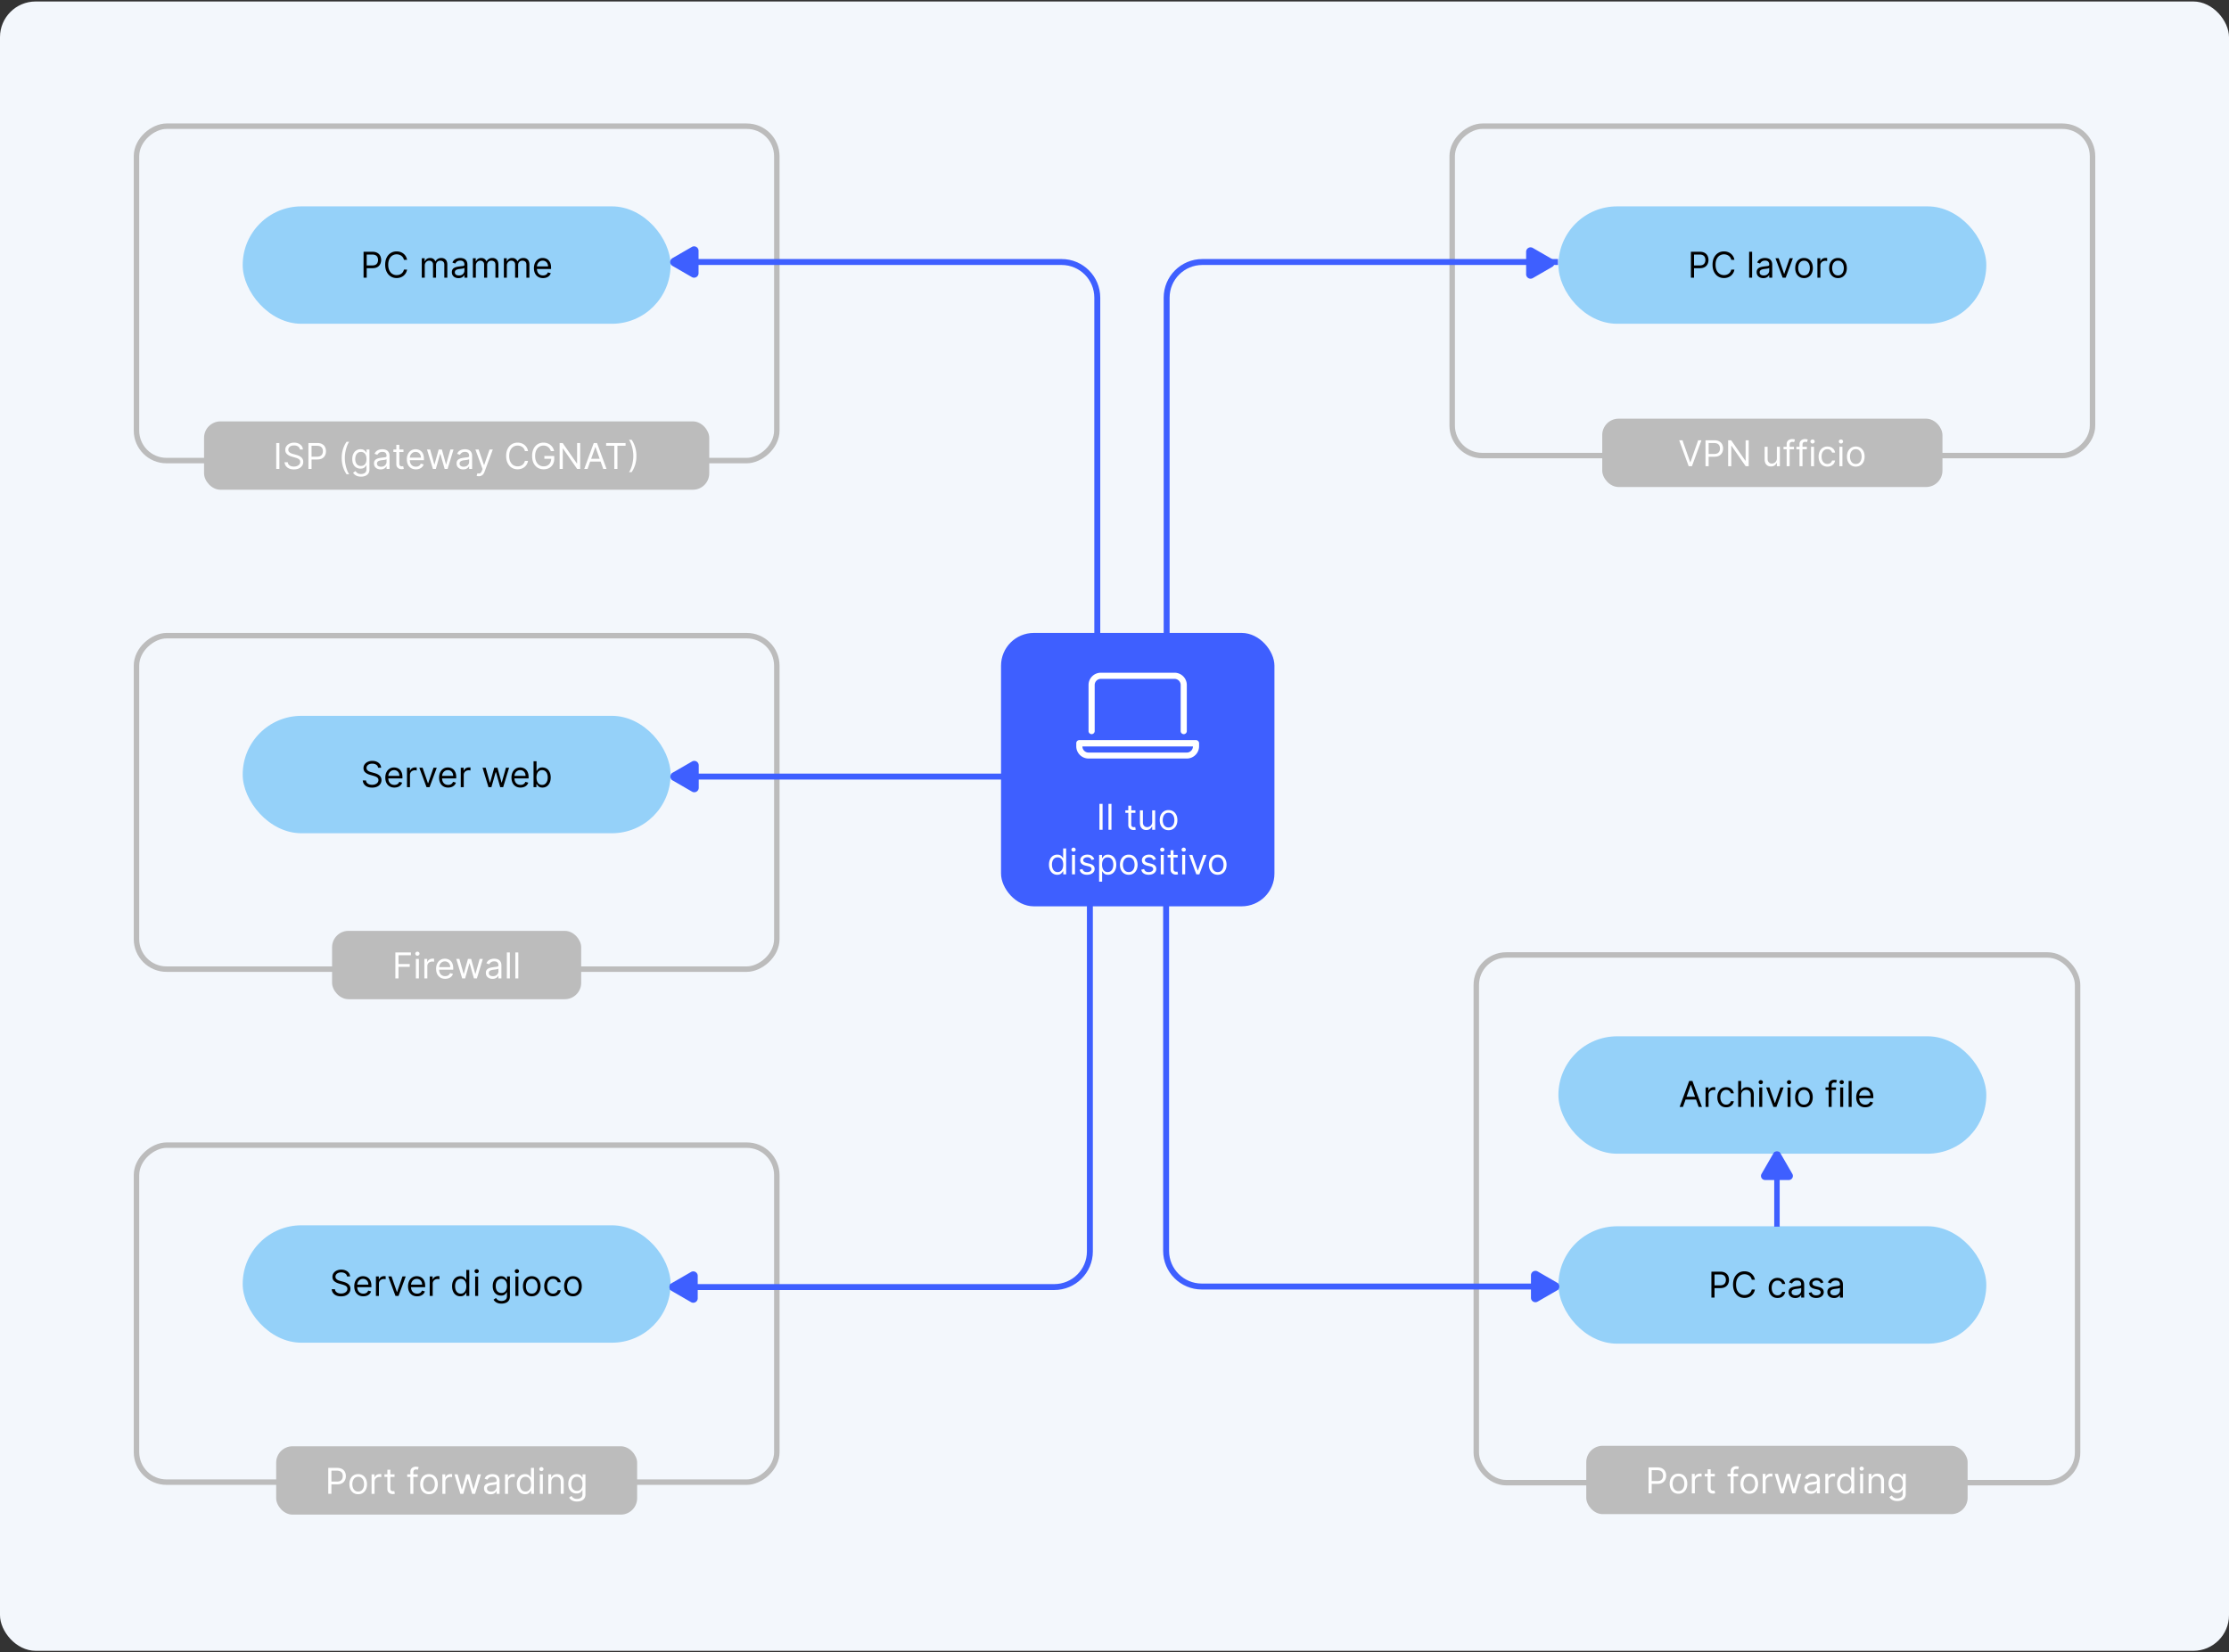 <svg width="750" height="556" viewBox="0 0 750 556" fill="none" xmlns="http://www.w3.org/2000/svg"><rect x="0" y="0" width="750" height="556" fill="#333333" stroke="none"/><rect y=".5" width="750" height="555" rx="12" fill="#F3F7FC"/><rect x="336.822" y="212.983" width="91.994" height="91.994" rx="11.027" fill="#3E5FFF"/><rect x="704.081" y="42.467" width="110.835" height="215.46" rx="10.108" transform="rotate(90 704.081 42.467)" stroke="#BCBCBC" stroke-width="1.838"/><rect x="261.38" y="42.467" width="112.517" height="215.46" rx="10.108" transform="rotate(90 261.38 42.467)" stroke="#BCBCBC" stroke-width="1.838"/><rect x="261.38" y="213.902" width="112.213" height="215.46" rx="10.108" transform="rotate(90 261.38 213.902)" stroke="#BCBCBC" stroke-width="1.838"/><rect x="261.382" y="385.339" width="113.405" height="215.46" rx="10.108" transform="rotate(90 261.382 385.339)" stroke="#BCBCBC" stroke-width="1.838"/><rect x="699.056" y="498.921" width="202.324" height="177.576" rx="10.108" transform="rotate(-180 699.056 498.921)" stroke="#BCBCBC" stroke-width="1.838"/><rect x="539.111" y="140.88" width="114.475" height="22.998" rx="5.514" fill="#BCBCBC"/><path d="M566.105 148.153l2.591 7.346h.103l2.59-7.346h1.108l-3.204 8.727h-1.091l-3.205-8.727h1.108zm7.752 8.727v-8.727h2.949c.684 0 1.244.123 1.679.37.437.245.761.576.971.993.21.418.316.884.316 1.398 0 .514-.106.982-.316 1.402-.207.42-.528.756-.963 1.006-.434.247-.991.37-1.67.37h-2.114v-.937h2.08c.468 0 .845-.081 1.129-.243.284-.162.49-.381.618-.656.13-.279.196-.593.196-.942s-.066-.662-.196-.938a1.399 1.399 0 00-.622-.647c-.287-.159-.668-.239-1.142-.239h-1.858v7.79h-1.057zm14.537-8.727v8.727h-1.022l-4.756-6.852h-.085v6.852h-1.057v-8.727h1.023l4.772 6.869h.086v-6.869h1.039zm9.479 6.051v-3.87h1.005v6.546h-1.005v-1.108h-.068a2.154 2.154 0 01-.716.848c-.324.23-.733.345-1.228.345-.409 0-.772-.089-1.09-.268a1.87 1.87 0 01-.75-.819c-.182-.366-.273-.828-.273-1.384v-4.16h1.005v4.091c0 .478.134.858.401 1.142.27.284.614.427 1.031.427.25 0 .505-.064.763-.192.261-.128.48-.324.656-.588.179-.265.269-.601.269-1.01zm5.762-3.87v.853h-3.528v-.853h3.528zm-2.471 6.546v-7.449c0-.375.088-.687.264-.937.176-.25.405-.438.686-.563.281-.125.578-.187.891-.187.247 0 .448.019.605.059.156.04.272.077.349.111l-.29.869a5.595 5.595 0 00-.213-.064 1.313 1.313 0 00-.349-.038c-.333 0-.573.084-.72.251-.145.168-.218.414-.218.738v7.21h-1.005zm6.795-6.546v.853h-3.528v-.853h3.528zm-2.471 6.546v-7.449c0-.375.088-.687.264-.937.176-.25.405-.438.686-.563.281-.125.578-.187.891-.187.247 0 .449.019.605.059.156.04.273.077.349.111l-.289.869a6.4 6.4 0 00-.214-.064 1.313 1.313 0 00-.349-.038c-.332 0-.572.084-.72.251-.145.168-.217.414-.217.738v7.21h-1.006zm3.881 0v-6.546h1.006v6.546h-1.006zm.511-7.636a.713.713 0 01-.507-.201.643.643 0 01-.209-.481c0-.188.07-.348.209-.482a.717.717 0 01.507-.2c.196 0 .364.067.503.2a.639.639 0 01.213.482.636.636 0 01-.213.481.7.7 0 01-.503.201zm4.996 7.772c-.614 0-1.142-.145-1.586-.434a2.828 2.828 0 01-1.022-1.198c-.239-.508-.358-1.089-.358-1.743 0-.665.122-1.251.366-1.76.247-.511.591-.91 1.031-1.197.444-.29.961-.435 1.552-.435.46 0 .875.085 1.244.256.369.17.672.409.908.716.235.307.382.665.438 1.074h-1.005a1.555 1.555 0 00-.512-.793c-.261-.233-.613-.349-1.056-.349-.392 0-.736.102-1.032.306a2.01 2.01 0 00-.686.857c-.162.366-.243.797-.243 1.291 0 .506.08.946.239 1.321.162.375.389.666.682.874.295.207.642.311 1.04.311.261 0 .498-.046.711-.137.213-.09.394-.221.541-.392.148-.17.253-.375.316-.613h1.005a2.327 2.327 0 01-.421 1.044 2.364 2.364 0 01-.882.733c-.364.179-.787.268-1.27.268zm4.044-.136v-6.546h1.005v6.546h-1.005zm.511-7.636a.713.713 0 01-.507-.201.643.643 0 01-.209-.481c0-.188.07-.348.209-.482a.717.717 0 01.507-.2c.196 0 .364.067.503.2a.639.639 0 01.213.482.636.636 0 01-.213.481.7.7 0 01-.503.201zm4.995 7.772c-.591 0-1.109-.14-1.555-.422a2.863 2.863 0 01-1.04-1.18c-.247-.506-.371-1.097-.371-1.773 0-.682.124-1.277.371-1.785.25-.509.597-.904 1.04-1.185.446-.281.964-.422 1.555-.422s1.108.141 1.552.422c.446.281.792.676 1.039 1.185.25.508.375 1.103.375 1.785 0 .676-.125 1.267-.375 1.773a2.82 2.82 0 01-1.039 1.18c-.444.282-.961.422-1.552.422zm0-.903c.449 0 .819-.115 1.108-.345.29-.23.505-.533.644-.908a3.48 3.48 0 00.209-1.219c0-.437-.07-.845-.209-1.223a2.058 2.058 0 00-.644-.916c-.289-.233-.659-.349-1.108-.349-.448 0-.818.116-1.108.349a2.064 2.064 0 00-.643.916 3.518 3.518 0 00-.209 1.223c0 .438.07.844.209 1.219.139.375.354.678.643.908.29.23.66.345 1.108.345zm-253.434 114.38v8.728h-1.056v-8.728h1.056zm2.989 0v8.728h-1.006v-8.728h1.006zm8.063 2.182v.853h-3.392v-.853h3.392zm-2.403-1.568h1.006v6.239c0 .284.041.497.123.639a.637.637 0 00.324.281c.134.046.274.068.422.068.111 0 .202-.005.273-.017l.17-.034.205.904a2.111 2.111 0 01-.286.076 2.061 2.061 0 01-.464.043c-.284 0-.563-.061-.836-.183a1.665 1.665 0 01-.673-.559c-.176-.25-.264-.565-.264-.946v-6.511zm8.041 5.438v-3.87h1.006v6.546h-1.006v-1.108h-.068a2.154 2.154 0 01-.716.848c-.324.23-.733.345-1.227.345-.409 0-.773-.09-1.091-.269a1.874 1.874 0 01-.75-.818c-.182-.366-.273-.828-.273-1.385v-4.159h1.006v4.091c0 .477.133.858.4 1.142.27.284.614.426 1.032.426.25 0 .504-.064.762-.191.262-.128.48-.324.657-.588.179-.265.268-.601.268-1.01zm5.507 2.812c-.591 0-1.11-.141-1.556-.422a2.867 2.867 0 01-1.039-1.18c-.248-.506-.371-1.097-.371-1.773 0-.682.123-1.277.371-1.785.25-.509.596-.904 1.039-1.185.446-.281.965-.422 1.556-.422.591 0 1.108.141 1.551.422.446.281.793.676 1.04 1.185.25.508.375 1.103.375 1.785 0 .676-.125 1.267-.375 1.773a2.828 2.828 0 01-1.04 1.18c-.443.281-.96.422-1.551.422zm0-.903c.449 0 .818-.115 1.108-.346.29-.23.504-.532.643-.907a3.48 3.48 0 00.209-1.219c0-.437-.07-.845-.209-1.223a2.056 2.056 0 00-.643-.916c-.29-.233-.659-.35-1.108-.35-.449 0-.818.117-1.108.35-.29.233-.504.538-.644.916a3.518 3.518 0 00-.208 1.223c0 .438.069.844.208 1.219.14.375.354.677.644.907.29.231.659.346 1.108.346zm-37.459 15.903a2.568 2.568 0 01-1.445-.413c-.417-.279-.744-.671-.98-1.176-.236-.509-.354-1.11-.354-1.803 0-.687.118-1.284.354-1.79.236-.505.564-.896.985-1.172.42-.275.906-.413 1.457-.413.426 0 .763.071 1.01.213.25.139.44.298.571.477.133.176.237.321.311.435h.085v-3.222h1.006v8.728h-.972v-1.006h-.119c-.074.119-.179.27-.315.452a1.876 1.876 0 01-.584.481c-.253.139-.59.209-1.01.209zm.136-.903c.404 0 .745-.105 1.023-.316.278-.213.49-.507.635-.882.145-.378.217-.814.217-1.308 0-.489-.071-.916-.213-1.283a1.86 1.86 0 00-.631-.86c-.278-.208-.622-.312-1.031-.312-.426 0-.781.11-1.065.329a1.956 1.956 0 00-.635.882 3.51 3.51 0 00-.209 1.244c0 .466.071.889.213 1.27.145.378.358.679.639.903.284.222.637.333 1.057.333zm4.845.767v-6.546h1.006v6.546h-1.006zm.512-7.637a.712.712 0 01-.507-.2.64.64 0 01-.209-.481c0-.188.069-.348.209-.482a.712.712 0 01.507-.2.7.7 0 01.503.2.639.639 0 01.213.482.636.636 0 01-.213.481.7.7 0 01-.503.2zm6.972 2.557l-.903.256a1.697 1.697 0 00-.251-.439 1.22 1.22 0 00-.444-.358c-.187-.094-.427-.141-.72-.141-.4 0-.734.093-1.001.277-.264.182-.397.414-.397.695 0 .25.091.447.273.592.182.145.466.266.852.362l.972.239c.585.142 1.021.359 1.308.652.287.29.431.663.431 1.121 0 .375-.108.71-.324 1.006a2.15 2.15 0 01-.895.698c-.384.171-.83.256-1.338.256-.668 0-1.22-.145-1.658-.435-.437-.289-.714-.713-.831-1.269l.955-.239c.091.352.263.616.515.792.256.177.59.265 1.002.265.469 0 .841-.1 1.116-.299.279-.201.418-.443.418-.724a.762.762 0 00-.239-.571c-.159-.156-.403-.273-.733-.349l-1.091-.256c-.599-.142-1.039-.362-1.321-.661-.278-.301-.417-.677-.417-1.129 0-.369.104-.696.311-.98a2.12 2.12 0 01.856-.669 3.01 3.01 0 011.236-.243c.648 0 1.156.142 1.526.426.372.284.636.659.792 1.125zm1.634 7.534v-9h.971v1.04h.119c.074-.114.177-.259.307-.435.134-.179.324-.338.571-.477.25-.142.588-.213 1.015-.213.551 0 1.036.138 1.457.413.42.276.748.667.984 1.172.236.506.354 1.103.354 1.79 0 .693-.118 1.294-.354 1.803-.236.505-.562.897-.98 1.176a2.565 2.565 0 01-1.444.413c-.421 0-.758-.07-1.01-.209a1.865 1.865 0 01-.584-.481 6.436 6.436 0 01-.316-.452h-.085v3.46h-1.005zm.988-5.727c0 .494.073.93.218 1.308.144.375.356.669.634.882.279.211.62.316 1.023.316.421 0 .772-.111 1.053-.333.284-.224.497-.525.639-.903.145-.381.217-.804.217-1.27 0-.46-.071-.875-.213-1.244a1.913 1.913 0 00-.635-.882c-.281-.219-.635-.329-1.061-.329-.409 0-.753.104-1.031.312a1.866 1.866 0 00-.631.86c-.142.367-.213.794-.213 1.283zm8.983 3.409c-.591 0-1.109-.141-1.555-.422a2.87 2.87 0 01-1.04-1.18c-.247-.506-.371-1.097-.371-1.773 0-.682.124-1.277.371-1.785.25-.509.597-.904 1.04-1.185.446-.281.964-.422 1.555-.422s1.108.141 1.551.422c.446.281.793.676 1.04 1.185.25.508.375 1.103.375 1.785 0 .676-.125 1.267-.375 1.773a2.828 2.828 0 01-1.04 1.18c-.443.281-.96.422-1.551.422zm0-.903c.449 0 .818-.115 1.108-.346.29-.23.504-.532.644-.907.139-.375.208-.781.208-1.219 0-.437-.069-.845-.208-1.223a2.065 2.065 0 00-.644-.916c-.29-.233-.659-.35-1.108-.35-.449 0-.818.117-1.108.35-.29.233-.504.538-.643.916a3.518 3.518 0 00-.209 1.223c0 .438.07.844.209 1.219.139.375.353.677.643.907.29.231.659.346 1.108.346zm9.138-4.313l-.904.256a1.668 1.668 0 00-.251-.439 1.226 1.226 0 00-.443-.358c-.188-.094-.428-.141-.721-.141-.4 0-.734.093-1.001.277-.264.182-.396.414-.396.695 0 .25.091.447.272.592.182.145.466.266.853.362l.971.239c.585.142 1.022.359 1.309.652.286.29.43.663.43 1.121 0 .375-.108.71-.324 1.006a2.143 2.143 0 01-.895.698c-.383.171-.829.256-1.338.256-.668 0-1.22-.145-1.658-.435-.437-.289-.714-.713-.831-1.269l.955-.239c.091.352.263.616.516.792.255.177.589.265 1.001.265.469 0 .841-.1 1.117-.299.278-.201.417-.443.417-.724a.758.758 0 00-.239-.571c-.159-.156-.403-.273-.732-.349l-1.091-.256c-.6-.142-1.04-.362-1.321-.661-.279-.301-.418-.677-.418-1.129 0-.369.104-.696.311-.98.21-.284.496-.507.857-.669a3.001 3.001 0 011.235-.243c.648 0 1.157.142 1.526.426.372.284.636.659.793 1.125zm1.633 5.08v-6.546h1.005v6.546h-1.005zm.511-7.637a.712.712 0 01-.507-.2.643.643 0 01-.209-.481c0-.188.07-.348.209-.482a.712.712 0 01.507-.2c.196 0 .364.066.503.2a.639.639 0 01.213.482.636.636 0 01-.213.481.698.698 0 01-.503.2zm5.183 1.091v.853h-3.392v-.853h3.392zm-2.403-1.568h1.005v6.239c0 .284.041.497.124.639a.637.637 0 00.324.281c.133.046.274.068.422.068.11 0 .201-.005.272-.017l.171-.034.204.904a2.05 2.05 0 01-.285.076 2.065 2.065 0 01-.465.043c-.284 0-.562-.061-.835-.183a1.658 1.658 0 01-.673-.559c-.176-.25-.264-.565-.264-.946v-6.511zm3.916 8.114v-6.546h1.005v6.546h-1.005zm.511-7.637a.712.712 0 01-.507-.2.643.643 0 01-.209-.481c0-.188.07-.348.209-.482a.712.712 0 01.507-.2c.196 0 .364.066.503.2a.639.639 0 01.213.482.636.636 0 01-.213.481.698.698 0 01-.503.2zm7.689 1.091l-2.421 6.546h-1.022l-2.421-6.546h1.091l1.807 5.216h.068l1.807-5.216h1.091zm3.752 6.682c-.591 0-1.11-.141-1.556-.422a2.867 2.867 0 01-1.039-1.18c-.247-.506-.371-1.097-.371-1.773 0-.682.124-1.277.371-1.785.25-.509.596-.904 1.039-1.185.446-.281.965-.422 1.556-.422.591 0 1.108.141 1.551.422.446.281.793.676 1.04 1.185.25.508.375 1.103.375 1.785 0 .676-.125 1.267-.375 1.773a2.828 2.828 0 01-1.04 1.18c-.443.281-.96.422-1.551.422zm0-.903c.449 0 .818-.115 1.108-.346.29-.23.504-.532.643-.907a3.48 3.48 0 00.209-1.219c0-.437-.07-.845-.209-1.223a2.056 2.056 0 00-.643-.916c-.29-.233-.659-.35-1.108-.35-.449 0-.818.117-1.108.35-.29.233-.504.538-.644.916a3.518 3.518 0 00-.208 1.223c0 .438.069.844.208 1.219.14.375.354.677.644.907.29.231.659.346 1.108.346z" fill="#fff"/><rect x="68.661" y="141.799" width="169.98" height="22.998" rx="5.514" fill="#BCBCBC"/><path d="M94.001 149.072v8.727h-1.057v-8.727h1.057zm6.892 2.181a1.338 1.338 0 00-.622-1.005c-.364-.239-.81-.358-1.338-.358-.387 0-.725.062-1.015.187a1.618 1.618 0 00-.673.516 1.23 1.23 0 00-.239.746c0 .233.056.433.167.6.113.165.258.303.434.414.176.108.361.197.554.268.193.068.37.124.533.166l.886.239c.228.06.48.142.759.247.281.105.549.249.805.431.259.179.472.409.639.69.168.281.252.626.252 1.036a2.3 2.3 0 01-.371 1.278c-.244.381-.602.683-1.074.908-.469.224-1.038.336-1.709.336-.625 0-1.166-.101-1.623-.302a2.589 2.589 0 01-1.074-.844 2.409 2.409 0 01-.439-1.257h1.09c.03.329.14.602.333.818a1.8 1.8 0 00.742.477c.3.103.625.154.971.154.404 0 .766-.066 1.087-.196.321-.134.575-.319.763-.554.187-.239.281-.517.281-.836 0-.289-.081-.525-.243-.707a1.786 1.786 0 00-.639-.443 6.628 6.628 0 00-.857-.298l-1.073-.307c-.682-.196-1.222-.476-1.62-.84-.397-.363-.596-.839-.596-1.427 0-.489.132-.915.396-1.279.267-.366.625-.65 1.074-.852a3.635 3.635 0 011.513-.307c.562 0 1.062.101 1.5.303.437.199.784.471 1.039.818.259.347.395.74.409 1.18h-1.022zm2.879 6.546v-8.727h2.949c.685 0 1.245.123 1.679.37.438.245.762.576.972.993.21.418.315.884.315 1.398 0 .514-.105.981-.315 1.402-.208.42-.529.756-.963 1.006-.435.247-.992.37-1.671.37h-2.113v-.937h2.079c.469 0 .845-.081 1.129-.243.285-.162.49-.381.618-.656a2.19 2.19 0 00.196-.942c0-.35-.065-.662-.196-.938a1.399 1.399 0 00-.622-.647c-.287-.159-.667-.239-1.142-.239h-1.858v7.79h-1.057zm11.214-3.682c0-1.074.139-2.061.418-2.962a9.27 9.27 0 011.201-2.493h.887a5.49 5.49 0 00-.575 1.04c-.177.409-.331.86-.465 1.351-.133.489-.239.994-.315 1.517a11.026 11.026 0 00-.111 1.547c0 .676.065 1.362.196 2.058.131.696.307 1.343.528 1.939.222.597.469 1.083.742 1.458h-.887a9.288 9.288 0 01-1.201-2.489c-.279-.903-.418-1.892-.418-2.966zm6.491 6.273c-.486 0-.903-.063-1.253-.188a2.623 2.623 0 01-1.423-1.125l.801-.562c.091.119.206.255.345.409.14.156.33.291.571.405.245.116.564.174.959.174.529 0 .965-.127 1.308-.383.344-.256.516-.656.516-1.202v-1.329h-.085a5.56 5.56 0 01-.315.443 1.792 1.792 0 01-.58.464c-.25.134-.588.201-1.014.201a2.728 2.728 0 01-1.423-.375 2.628 2.628 0 01-.993-1.091c-.242-.478-.363-1.057-.363-1.739 0-.67.118-1.254.354-1.751.236-.5.564-.887.984-1.16a2.606 2.606 0 011.458-.413c.426 0 .764.071 1.014.213.253.139.446.299.58.477.136.177.241.322.315.435h.102v-1.04h.972v6.733c0 .563-.128 1.02-.384 1.372a2.172 2.172 0 01-1.022.78 3.857 3.857 0 01-1.424.252zm-.034-3.597c.404 0 .744-.092 1.023-.277.278-.185.49-.45.635-.797.145-.346.217-.761.217-1.244 0-.472-.071-.888-.213-1.249a1.876 1.876 0 00-.631-.848c-.278-.204-.622-.306-1.031-.306-.426 0-.781.108-1.065.323a1.974 1.974 0 00-.635.87 3.362 3.362 0 00-.209 1.21c0 .455.071.856.213 1.206.145.347.358.619.639.818.284.196.637.294 1.057.294zm6.631 1.159c-.415 0-.791-.078-1.129-.234a1.942 1.942 0 01-.806-.686c-.199-.301-.298-.665-.298-1.091 0-.375.074-.679.221-.912.148-.236.346-.421.593-.554.247-.134.52-.233.818-.298.301-.069.604-.122.908-.162.397-.051.72-.09.967-.115.25-.029.432-.076.545-.141.117-.065.175-.179.175-.341v-.034c0-.42-.115-.747-.345-.98-.227-.233-.572-.349-1.036-.349-.48 0-.856.105-1.129.315-.273.21-.464.435-.575.673l-.955-.341c.171-.397.398-.707.682-.929.287-.224.6-.38.938-.468a3.888 3.888 0 011.005-.137c.211 0 .452.026.725.077.275.048.541.149.797.302.258.154.473.385.643.695.171.31.256.724.256 1.244v4.313h-1.006v-.887h-.051a1.754 1.754 0 01-.341.456c-.159.162-.371.3-.635.414-.264.113-.586.17-.967.17zm.153-.903c.398 0 .733-.078 1.006-.235a1.59 1.59 0 00.835-1.384v-.921c-.042.051-.136.098-.281.141a4.913 4.913 0 01-.494.106 20.745 20.745 0 01-.963.128c-.262.034-.506.09-.733.166a1.259 1.259 0 00-.546.337c-.136.148-.204.349-.204.605 0 .349.129.614.387.793.262.176.593.264.993.264zm7.529-5.796v.853h-3.392v-.853h3.392zm-2.403-1.568h1.005v6.239c0 .284.041.497.124.639a.637.637 0 00.324.281c.133.046.274.068.422.068.11 0 .201-.005.272-.017l.171-.034.204.904a2.05 2.05 0 01-.285.076 2.065 2.065 0 01-.465.043c-.284 0-.562-.061-.835-.183a1.656 1.656 0 01-.673-.558c-.176-.25-.264-.566-.264-.946v-6.512zm6.59 8.25c-.631 0-1.175-.139-1.632-.417a2.806 2.806 0 01-1.053-1.177c-.244-.505-.366-1.093-.366-1.764 0-.67.122-1.261.366-1.772a2.888 2.888 0 011.031-1.202c.444-.29.961-.435 1.552-.435.34 0 .677.057 1.009.171.333.113.635.298.908.554.273.252.49.588.652 1.005.162.418.243.932.243 1.543v.426h-5.045v-.869h4.022c0-.37-.074-.699-.221-.989a1.677 1.677 0 00-.622-.686 1.74 1.74 0 00-.946-.251c-.401 0-.748.099-1.04.298a1.96 1.96 0 00-.669.767 2.242 2.242 0 00-.235 1.014v.58c0 .494.086.913.256 1.257.173.341.413.601.72.78.307.176.664.264 1.07.264.264 0 .503-.037.716-.111.216-.077.402-.19.558-.341.156-.153.277-.344.362-.571l.972.273a2.16 2.16 0 01-.516.869c-.241.247-.54.44-.895.58a3.325 3.325 0 01-1.197.204zm5.723-.136l-1.994-6.546h1.056l1.415 5.012h.068l1.398-5.012h1.074l1.381 4.995h.068l1.415-4.995h1.056l-1.994 6.546h-.989l-1.431-5.029h-.103l-1.432 5.029h-.988zm10.193.153c-.415 0-.791-.078-1.129-.234a1.942 1.942 0 01-.806-.686c-.199-.301-.298-.665-.298-1.091 0-.375.074-.679.222-.912.147-.236.345-.421.592-.554.247-.134.52-.233.818-.298.301-.069.604-.122.908-.162.398-.051.72-.09.967-.115.25-.029.432-.076.546-.141.116-.065.174-.179.174-.341v-.034c0-.42-.115-.747-.345-.98-.227-.233-.572-.349-1.035-.349-.48 0-.857.105-1.13.315-.272.21-.464.435-.575.673l-.954-.341c.17-.397.397-.707.681-.929.287-.224.6-.38.938-.468a3.89 3.89 0 011.006-.137 4 4 0 01.724.077c.276.048.541.149.797.302.258.154.473.385.643.695.171.31.256.724.256 1.244v4.313h-1.006v-.887h-.051a1.754 1.754 0 01-.341.456c-.159.162-.37.3-.635.414-.264.113-.586.17-.967.17zm.153-.903c.398 0 .733-.078 1.006-.235a1.59 1.59 0 00.835-1.384v-.921c-.042.051-.136.098-.281.141a4.913 4.913 0 01-.494.106 21.302 21.302 0 01-.963.128c-.262.034-.506.09-.733.166a1.259 1.259 0 00-.546.337c-.136.148-.204.349-.204.605 0 .349.129.614.388.793.261.176.592.264.992.264zm5.096 3.204c-.171 0-.323-.014-.456-.042a1.19 1.19 0 01-.277-.077l.256-.886c.244.062.46.085.647.068a.775.775 0 00.499-.252c.148-.147.283-.387.405-.72l.187-.511-2.42-6.58h1.091l1.807 5.216h.068l1.807-5.216h1.09l-2.778 7.5a2.86 2.86 0 01-.464.84c-.185.224-.4.39-.644.498a1.98 1.98 0 01-.818.162zm16.566-8.454h-1.057a2.19 2.19 0 00-.328-.801 2.186 2.186 0 00-.562-.58 2.405 2.405 0 00-.729-.358 2.931 2.931 0 00-.835-.119 2.66 2.66 0 00-1.436.4c-.427.267-.766.661-1.019 1.181-.25.52-.375 1.158-.375 1.913 0 .756.125 1.394.375 1.914.253.519.592.913 1.019 1.18.429.267.907.401 1.436.401.289 0 .568-.04.835-.12a2.42 2.42 0 00.729-.354 2.243 2.243 0 00.89-1.384h1.057a3.51 3.51 0 01-.435 1.197 3.262 3.262 0 01-1.836 1.457c-.387.128-.8.192-1.24.192-.745 0-1.407-.182-1.986-.545-.58-.364-1.036-.881-1.368-1.551-.332-.671-.499-1.466-.499-2.387 0-.92.167-1.716.499-2.386.332-.671.788-1.188 1.368-1.551.579-.364 1.241-.546 1.986-.546.44 0 .853.064 1.24.192.389.128.74.315 1.052.562.313.245.574.543.784.895.211.35.355.749.435 1.198zm7.674 0a3.095 3.095 0 00-.371-.771 2.382 2.382 0 00-.541-.589 2.286 2.286 0 00-.708-.37 2.794 2.794 0 00-.869-.128c-.517 0-.987.133-1.411.4-.423.267-.759.661-1.009 1.181-.25.52-.375 1.158-.375 1.913 0 .756.126 1.394.379 1.914.253.519.595.913 1.027 1.18.432.267.917.401 1.457.401.5 0 .941-.107 1.321-.32.384-.216.682-.52.895-.912.216-.395.324-.859.324-1.393l.324.068h-2.625v-.938h3.324v.938c0 .718-.154 1.343-.461 1.875a3.174 3.174 0 01-1.261 1.235c-.534.29-1.148.435-1.841.435-.773 0-1.452-.182-2.037-.545-.582-.364-1.037-.881-1.363-1.551-.324-.671-.486-1.466-.486-2.387 0-.69.092-1.311.277-1.862a4.13 4.13 0 01.792-1.415 3.48 3.48 0 011.211-.895 3.744 3.744 0 011.538-.311c.46 0 .889.07 1.287.209a3.446 3.446 0 011.858 1.483c.21.347.355.732.435 1.155h-1.091zm9.872-2.727v8.727h-1.023l-4.755-6.852h-.085v6.852H188.3v-8.727h1.022l4.773 6.869h.085v-6.869h1.04zm2.473 8.727h-1.108l3.204-8.727h1.091l3.205 8.727h-1.108l-2.608-7.347h-.068l-2.608 7.347zm.409-3.409h4.466v.937h-4.466v-.937zm5.845-4.381v-.937h6.546v.937h-2.744v7.79h-1.057v-7.79h-2.745zm10.188 3.426c0 1.074-.14 2.063-.422 2.966a9.145 9.145 0 01-1.197 2.489h-.886c.204-.282.394-.628.571-1.04.179-.409.335-.858.468-1.347.134-.491.238-.998.311-1.521.077-.526.116-1.041.116-1.547 0-.676-.066-1.362-.197-2.058a11.742 11.742 0 00-.528-1.939c-.222-.597-.469-1.082-.741-1.457h.886c.52.758.919 1.589 1.197 2.493.282.9.422 1.887.422 2.961z" fill="#fff"/><rect x="111.735" y="313.235" width="83.822" height="22.998" rx="5.514" fill="#BCBCBC"/><path d="M133.029 329.235v-8.727h5.233v.938h-4.176v2.948h3.784v.938h-3.784v3.903h-1.057zm6.907 0v-6.545h1.006v6.545h-1.006zm.511-7.636a.717.717 0 01-.507-.2.645.645 0 01-.209-.482c0-.187.07-.348.209-.481a.713.713 0 01.507-.201.7.7 0 01.503.201.636.636 0 01.213.481.639.639 0 01-.213.482.702.702 0 01-.503.2zm2.337 7.636v-6.545h.971v.989h.068a1.58 1.58 0 01.648-.789 1.906 1.906 0 011.057-.302c.074 0 .166.001.277.004.111.003.194.007.251.013v1.022a3.308 3.308 0 00-.234-.038 2.292 2.292 0 00-.379-.03c-.319 0-.603.067-.853.2a1.47 1.47 0 00-.801 1.334v4.142h-1.005zm7.009.137c-.63 0-1.174-.139-1.632-.418a2.802 2.802 0 01-1.052-1.176c-.245-.506-.367-1.094-.367-1.764 0-.671.122-1.262.367-1.773a2.894 2.894 0 011.031-1.202c.443-.289.96-.434 1.551-.434.341 0 .678.056 1.01.17.333.114.635.298.908.554.273.253.49.588.652 1.006.162.417.243.932.243 1.542v.427h-5.046v-.87h4.023c0-.369-.074-.699-.222-.988a1.673 1.673 0 00-.622-.687 1.746 1.746 0 00-.946-.251c-.4 0-.747.1-1.04.298a1.976 1.976 0 00-.669.767 2.261 2.261 0 00-.234 1.015v.579c0 .494.085.914.256 1.257.173.341.413.601.72.78a2.11 2.11 0 001.069.264c.265 0 .503-.037.716-.11.216-.077.402-.191.559-.341.156-.154.277-.344.362-.571l.971.272c-.102.33-.274.62-.515.87-.242.247-.54.44-.895.579a3.305 3.305 0 01-1.198.205zm5.723-.137l-1.994-6.545h1.057l1.415 5.011h.068l1.398-5.011h1.074l1.38 4.994h.068l1.415-4.994h1.057l-1.994 6.545h-.989l-1.432-5.028h-.102l-1.432 5.028h-.989zm10.194.154c-.415 0-.792-.078-1.13-.235a1.932 1.932 0 01-.805-.686c-.199-.301-.298-.664-.298-1.091 0-.375.074-.679.221-.912.148-.235.345-.42.593-.554.247-.133.52-.232.818-.298.301-.068.603-.122.907-.162.398-.051.721-.089.968-.115.25-.028.432-.075.545-.14.117-.066.175-.179.175-.341v-.034c0-.421-.115-.748-.345-.981-.227-.232-.573-.349-1.036-.349-.48 0-.856.105-1.129.315-.273.211-.464.435-.575.674l-.955-.341c.171-.398.398-.708.682-.929.287-.225.599-.381.938-.469a3.88 3.88 0 011.005-.136 4 4 0 01.725.076c.275.049.541.15.797.303.258.153.473.385.643.695.17.309.256.724.256 1.244v4.312h-1.006v-.886h-.051a1.77 1.77 0 01-.341.456c-.159.162-.371.3-.635.413-.264.114-.587.171-.967.171zm.153-.904c.398 0 .733-.078 1.006-.234a1.597 1.597 0 00.835-1.385v-.92c-.043.051-.136.098-.281.14-.142.04-.307.075-.495.107a20.6 20.6 0 01-.541.076c-.173.02-.314.037-.422.052a3.832 3.832 0 00-.733.166 1.269 1.269 0 00-.545.336c-.136.148-.205.35-.205.606 0 .349.13.613.388.792.262.176.592.264.993.264zm5.688-7.977v8.727h-1.006v-8.727h1.006zm2.848 0v8.727h-1.006v-8.727h1.006z" fill="#fff"/><rect x="81.661" y="412.314" width="143.978" height="39.507" rx="19.753" fill="#95D1F9"/><rect x="81.661" y="240.879" width="143.978" height="39.507" rx="19.753" fill="#95D1F9"/><rect x="81.661" y="69.442" width="143.978" height="39.507" rx="19.753" fill="#95D1F9"/><rect x="524.362" y="69.442" width="143.978" height="39.507" rx="19.753" fill="#95D1F9"/><rect x="92.926" y="486.671" width="121.454" height="22.998" rx="5.514" fill="#BCBCBC"/><path d="M110.455 502.671v-8.727h2.949c.685 0 1.244.123 1.679.37.437.245.761.576.971.993.211.418.316.884.316 1.398 0 .514-.105.982-.316 1.402-.207.42-.528.756-.963 1.006-.434.247-.991.37-1.67.37h-2.114v-.937h2.08c.469 0 .845-.081 1.129-.243.284-.162.49-.381.618-.656a2.19 2.19 0 00.196-.942c0-.349-.065-.662-.196-.938a1.399 1.399 0 00-.622-.647c-.287-.159-.668-.239-1.142-.239h-1.858v7.79h-1.057zm10.07.136c-.591 0-1.11-.14-1.556-.422a2.863 2.863 0 01-1.04-1.18c-.247-.506-.37-1.097-.37-1.773 0-.682.123-1.277.37-1.785.25-.509.597-.904 1.04-1.185.446-.281.965-.422 1.556-.422.591 0 1.108.141 1.551.422.446.281.792.676 1.04 1.185.25.508.375 1.103.375 1.785 0 .676-.125 1.267-.375 1.773a2.829 2.829 0 01-1.04 1.18c-.443.282-.96.422-1.551.422zm0-.903c.448 0 .818-.115 1.108-.345.289-.23.504-.533.643-.908a3.48 3.48 0 00.209-1.219c0-.437-.07-.845-.209-1.223a2.064 2.064 0 00-.643-.916c-.29-.233-.66-.349-1.108-.349-.449 0-.819.116-1.108.349-.29.233-.505.538-.644.916a3.518 3.518 0 00-.209 1.223c0 .438.07.844.209 1.219.139.375.354.678.644.908.289.23.659.345 1.108.345zm4.501.767v-6.546h.971v.989h.068c.12-.324.336-.587.648-.788a1.906 1.906 0 011.057-.303c.074 0 .166.002.277.004.111.003.195.008.251.013v1.023a2.784 2.784 0 00-.234-.038 2.292 2.292 0 00-.379-.03 1.79 1.79 0 00-.853.2 1.468 1.468 0 00-.801 1.334v4.142h-1.005zm7.721-6.546v.853h-3.392v-.853h3.392zm-2.403-1.568h1.006v6.239c0 .284.041.497.123.639a.637.637 0 00.324.281c.133.046.274.069.422.069.111 0 .202-.006.273-.018l.17-.034.205.904a2.246 2.246 0 01-.75.119c-.285 0-.563-.061-.836-.183a1.656 1.656 0 01-.673-.558c-.176-.25-.264-.566-.264-.946v-6.512zm10.206 1.568v.853h-3.529v-.853h3.529zm-2.472 6.546v-7.449c0-.375.088-.687.264-.937.177-.25.405-.438.687-.563.281-.125.578-.187.89-.187.247 0 .449.019.605.059.156.04.273.077.35.111l-.29.869a5.595 5.595 0 00-.213-.064 1.32 1.32 0 00-.35-.038c-.332 0-.572.084-.72.251-.145.168-.217.414-.217.738v7.21h-1.006zm6.271.136c-.591 0-1.11-.14-1.556-.422a2.861 2.861 0 01-1.039-1.18c-.248-.506-.371-1.097-.371-1.773 0-.682.123-1.277.371-1.785.25-.509.596-.904 1.039-1.185.446-.281.965-.422 1.556-.422.591 0 1.108.141 1.551.422.446.281.793.676 1.04 1.185.25.508.375 1.103.375 1.785 0 .676-.125 1.267-.375 1.773a2.822 2.822 0 01-1.04 1.18c-.443.282-.96.422-1.551.422zm0-.903c.449 0 .818-.115 1.108-.345.29-.23.504-.533.643-.908a3.48 3.48 0 00.209-1.219c0-.437-.07-.845-.209-1.223a2.056 2.056 0 00-.643-.916c-.29-.233-.659-.349-1.108-.349-.449 0-.818.116-1.108.349-.29.233-.504.538-.644.916a3.518 3.518 0 00-.208 1.223c0 .438.069.844.208 1.219.14.375.354.678.644.908.29.23.659.345 1.108.345zm4.501.767v-6.546h.971v.989h.069c.119-.324.335-.587.647-.788a1.906 1.906 0 011.057-.303c.074 0 .166.002.277.004.111.003.195.008.252.013v1.023a2.836 2.836 0 00-.235-.038 2.292 2.292 0 00-.379-.03c-.318 0-.602.067-.852.2a1.468 1.468 0 00-.801 1.334v4.142h-1.006zm6.053 0l-1.994-6.546h1.057l1.414 5.012h.069l1.397-5.012h1.074l1.381 4.995h.068l1.415-4.995h1.057l-1.995 6.546h-.988l-1.432-5.029h-.102l-1.432 5.029h-.989zm10.193.153c-.414 0-.791-.078-1.129-.234a1.94 1.94 0 01-.805-.686c-.199-.301-.299-.665-.299-1.091 0-.375.074-.679.222-.912.148-.236.345-.42.592-.554a3.12 3.12 0 01.818-.298c.302-.068.604-.122.908-.162.398-.051.72-.09.967-.115.25-.029.432-.076.546-.141.116-.065.175-.179.175-.341v-.034c0-.42-.115-.747-.346-.98-.227-.233-.572-.349-1.035-.349-.48 0-.857.105-1.129.315-.273.21-.465.435-.576.673l-.954-.341c.17-.397.398-.707.682-.929.287-.224.599-.38.937-.468a3.89 3.89 0 011.006-.137c.21 0 .452.026.724.077.276.048.542.149.797.302.259.154.473.385.644.695.17.31.255.725.255 1.244v4.313h-1.005v-.886h-.051a1.794 1.794 0 01-.341.456 1.99 1.99 0 01-.635.413c-.265.113-.587.17-.968.17zm.154-.903c.397 0 .733-.078 1.005-.234a1.602 1.602 0 00.836-1.385v-.921c-.043.051-.137.098-.282.141-.142.04-.306.075-.494.106a21.302 21.302 0 01-.963.128c-.261.034-.506.09-.733.166a1.261 1.261 0 00-.545.337c-.137.148-.205.349-.205.605 0 .35.129.614.388.793.261.176.592.264.993.264zm4.682.75v-6.546h.972v.989h.068c.119-.324.335-.587.647-.788a1.906 1.906 0 011.057-.303c.074 0 .166.002.277.004.111.003.195.008.252.013v1.023a2.836 2.836 0 00-.235-.038 2.284 2.284 0 00-.379-.03c-.318 0-.602.067-.852.2a1.468 1.468 0 00-.801 1.334v4.142h-1.006zm6.737.136a2.565 2.565 0 01-1.444-.413c-.418-.278-.745-.671-.981-1.176-.235-.509-.353-1.11-.353-1.803 0-.687.118-1.284.353-1.79.236-.505.564-.896.985-1.171.42-.276.906-.414 1.457-.414.426 0 .763.071 1.01.213.25.139.44.299.571.478.134.176.237.321.311.434h.085v-3.221h1.006v8.727h-.971v-1.006h-.12c-.074.12-.179.27-.315.452a1.865 1.865 0 01-.584.481c-.253.14-.589.209-1.01.209zm.136-.903c.404 0 .745-.105 1.023-.315a1.98 1.98 0 00.635-.883c.145-.377.217-.814.217-1.308 0-.488-.071-.916-.213-1.282a1.862 1.862 0 00-.63-.861c-.279-.208-.622-.311-1.032-.311-.426 0-.781.109-1.065.328-.281.216-.493.51-.635.882a3.51 3.51 0 00-.209 1.244c0 .466.071.889.213 1.27.145.378.358.679.64.903.284.222.636.333 1.056.333zm4.846.767v-6.546h1.005v6.546h-1.005zm.511-7.636a.713.713 0 01-.507-.201.643.643 0 01-.209-.481c0-.188.07-.348.209-.482a.717.717 0 01.507-.2c.196 0 .364.067.503.2a.639.639 0 01.213.482.636.636 0 01-.213.481.7.7 0 01-.503.201zm3.342 3.698v3.938h-1.006v-6.546h.972v1.023h.085a1.88 1.88 0 01.699-.801c.313-.205.716-.307 1.21-.307.443 0 .831.091 1.164.273.332.179.59.452.775.818.185.364.277.824.277 1.381v4.159h-1.006v-4.091c0-.514-.133-.915-.4-1.202-.267-.289-.634-.434-1.1-.434-.321 0-.607.069-.86.208-.25.14-.448.343-.593.61-.145.267-.217.591-.217.971zm8.656 6.529c-.486 0-.904-.063-1.253-.188a2.674 2.674 0 01-.874-.485 2.64 2.64 0 01-.549-.64l.801-.562c.091.119.206.255.345.409.139.156.33.291.571.405.244.116.564.174.959.174.528 0 .964-.127 1.308-.383.344-.256.516-.656.516-1.202v-1.329h-.085a5.36 5.36 0 01-.316.443 1.787 1.787 0 01-.579.464c-.25.134-.588.201-1.015.201a2.733 2.733 0 01-1.423-.375 2.642 2.642 0 01-.993-1.091c-.241-.478-.362-1.057-.362-1.739 0-.67.118-1.254.354-1.751.236-.5.564-.887.984-1.159a2.595 2.595 0 011.457-.414c.427 0 .765.071 1.015.213.253.139.446.299.579.478.137.176.242.321.316.434h.102v-1.04h.971v6.733c0 .563-.127 1.02-.383 1.373a2.18 2.18 0 01-1.023.779c-.426.168-.9.252-1.423.252zm-.034-3.597c.403 0 .744-.092 1.023-.277.278-.184.49-.45.634-.797.145-.346.218-.761.218-1.244 0-.472-.071-.888-.213-1.249a1.883 1.883 0 00-.631-.848c-.278-.204-.622-.306-1.031-.306-.426 0-.781.108-1.066.323a1.972 1.972 0 00-.634.87 3.34 3.34 0 00-.209 1.21c0 .455.071.857.213 1.206.145.347.358.619.639.818.284.196.636.294 1.057.294z" fill="#fff"/><rect x="533.736" y="486.511" width="128.317" height="22.998" rx="5.514" fill="#BCBCBC"/><path d="M554.696 502.511v-8.728h2.949c.684 0 1.244.124 1.679.371.437.245.761.575.971.993.211.418.316.884.316 1.398 0 .514-.105.981-.316 1.402-.207.42-.528.756-.963 1.006-.434.247-.991.37-1.67.37h-2.114v-.937h2.08c.468 0 .845-.081 1.129-.243.284-.162.49-.381.618-.656a2.19 2.19 0 00.196-.942c0-.35-.065-.662-.196-.938a1.399 1.399 0 00-.622-.647c-.287-.159-.668-.239-1.142-.239h-1.858v7.79h-1.057zm10.069.136c-.59 0-1.109-.141-1.555-.422a2.863 2.863 0 01-1.04-1.18c-.247-.506-.37-1.097-.37-1.773 0-.682.123-1.277.37-1.785.25-.509.597-.904 1.04-1.185.446-.281.965-.422 1.555-.422.591 0 1.108.141 1.552.422.446.281.792.676 1.039 1.185.25.508.375 1.103.375 1.785 0 .676-.125 1.267-.375 1.773a2.82 2.82 0 01-1.039 1.18c-.444.281-.961.422-1.552.422zm0-.903c.449 0 .819-.115 1.108-.345.29-.231.505-.533.644-.908a3.48 3.48 0 00.209-1.219c0-.437-.07-.845-.209-1.223a2.058 2.058 0 00-.644-.916c-.289-.233-.659-.35-1.108-.35-.448 0-.818.117-1.107.35-.29.233-.505.538-.644.916a3.518 3.518 0 00-.209 1.223c0 .438.07.844.209 1.219.139.375.354.677.644.908.289.23.659.345 1.107.345zm4.502.767v-6.546h.971v.989h.068c.12-.324.336-.587.648-.788a1.906 1.906 0 011.057-.303c.074 0 .166.001.277.004.111.003.194.007.251.013v1.023a2.633 2.633 0 00-.234-.039 2.409 2.409 0 00-.379-.029c-.319 0-.603.066-.853.2a1.513 1.513 0 00-.588.545c-.142.23-.213.493-.213.789v4.142h-1.005zm7.721-6.546v.853h-3.392v-.853h3.392zm-2.403-1.568h1.005v6.239c0 .284.042.497.124.639a.637.637 0 00.324.281c.133.046.274.068.422.068.111 0 .201-.005.272-.017l.171-.034.204.904a2.05 2.05 0 01-.285.076 2.065 2.065 0 01-.465.043c-.284 0-.562-.061-.835-.183a1.658 1.658 0 01-.673-.559c-.176-.25-.264-.565-.264-.946v-6.511zm10.206 1.568v.853h-3.529v-.853h3.529zm-2.472 6.546v-7.449c0-.375.088-.688.264-.938.176-.25.405-.437.686-.562.282-.125.579-.188.891-.188.247 0 .449.02.605.06.156.04.273.077.35.111l-.29.869a5.595 5.595 0 00-.213-.064 1.32 1.32 0 00-.35-.038c-.332 0-.572.084-.72.251-.145.168-.217.414-.217.738v7.21h-1.006zm6.271.136c-.591 0-1.11-.141-1.556-.422a2.861 2.861 0 01-1.039-1.18c-.248-.506-.371-1.097-.371-1.773 0-.682.123-1.277.371-1.785.25-.509.596-.904 1.039-1.185.446-.281.965-.422 1.556-.422.591 0 1.108.141 1.551.422.446.281.792.676 1.04 1.185.25.508.375 1.103.375 1.785 0 .676-.125 1.267-.375 1.773a2.829 2.829 0 01-1.04 1.18c-.443.281-.96.422-1.551.422zm0-.903c.449 0 .818-.115 1.108-.345.289-.231.504-.533.643-.908a3.48 3.48 0 00.209-1.219c0-.437-.07-.845-.209-1.223a2.064 2.064 0 00-.643-.916c-.29-.233-.659-.35-1.108-.35-.449 0-.818.117-1.108.35-.29.233-.505.538-.644.916a3.518 3.518 0 00-.209 1.223c0 .438.07.844.209 1.219.139.375.354.677.644.908.29.23.659.345 1.108.345zm4.501.767v-6.546h.971v.989h.069c.119-.324.335-.587.647-.788a1.906 1.906 0 011.057-.303c.074 0 .166.001.277.004.111.003.195.007.252.013v1.023a2.755 2.755 0 00-.235-.039 2.409 2.409 0 00-.379-.029c-.318 0-.602.066-.852.2a1.463 1.463 0 00-.802 1.334v4.142h-1.005zm6.053 0l-1.994-6.546h1.057l1.414 5.012h.068l1.398-5.012h1.074l1.381 4.995h.068l1.415-4.995h1.057l-1.995 6.546h-.988l-1.432-5.029h-.103l-1.431 5.029h-.989zm10.193.153c-.415 0-.791-.078-1.129-.234a1.933 1.933 0 01-.805-.686c-.199-.301-.299-.665-.299-1.091 0-.375.074-.679.222-.912a1.56 1.56 0 01.592-.554c.247-.134.52-.233.818-.298.302-.069.604-.123.908-.162.398-.051.72-.09.967-.115.25-.029.432-.076.546-.141.116-.065.175-.179.175-.341v-.034c0-.42-.116-.747-.346-.98-.227-.233-.572-.35-1.035-.35-.48 0-.857.106-1.129.316-.273.21-.465.434-.576.673l-.954-.341c.17-.398.397-.707.682-.929a2.56 2.56 0 01.937-.469c.341-.09.676-.136 1.006-.136a4 4 0 01.724.077c.276.048.541.149.797.302.259.154.473.385.644.695.17.31.255.724.255 1.244v4.313h-1.005v-.887h-.052a1.748 1.748 0 01-.341.456c-.159.162-.37.3-.634.414-.265.113-.587.17-.968.17zm.154-.903c.397 0 .733-.078 1.005-.235a1.59 1.59 0 00.622-.605c.143-.247.214-.507.214-.78v-.92c-.043.051-.137.098-.282.141a4.913 4.913 0 01-.494.106 21.302 21.302 0 01-.963.128 3.815 3.815 0 00-.733.166 1.27 1.27 0 00-.546.337c-.136.148-.204.349-.204.605 0 .349.129.614.388.793.261.176.592.264.993.264zm4.682.75v-6.546h.971v.989h.069c.119-.324.335-.587.647-.788a1.906 1.906 0 011.057-.303c.074 0 .166.001.277.004.111.003.195.007.252.013v1.023a2.755 2.755 0 00-.235-.039 2.409 2.409 0 00-.379-.029c-.318 0-.602.066-.852.2a1.472 1.472 0 00-.802 1.334v4.142h-1.005zm6.737.136a2.57 2.57 0 01-1.445-.413c-.417-.279-.744-.671-.98-1.176-.235-.509-.353-1.11-.353-1.803 0-.687.118-1.284.353-1.79.236-.505.564-.896.985-1.172.42-.275.906-.413 1.457-.413.426 0 .763.071 1.01.213.25.139.44.298.571.477.134.177.237.321.311.435h.085v-3.222h1.006v8.728h-.972v-1.006h-.119c-.074.119-.179.27-.315.452a1.876 1.876 0 01-.584.481c-.253.14-.59.209-1.01.209zm.136-.903c.404 0 .745-.105 1.023-.316.279-.213.49-.507.635-.882.145-.378.217-.814.217-1.308 0-.489-.071-.916-.213-1.283a1.865 1.865 0 00-.63-.86c-.279-.208-.623-.312-1.032-.312-.426 0-.781.11-1.065.329-.281.216-.493.51-.635.882a3.51 3.51 0 00-.209 1.244c0 .466.071.889.213 1.27.145.378.358.679.64.903.284.222.636.333 1.056.333zm4.846.767v-6.546h1.005v6.546h-1.005zm.511-7.637a.712.712 0 01-.507-.2.643.643 0 01-.209-.481c0-.188.07-.348.209-.482a.717.717 0 01.507-.2c.196 0 .364.067.503.2a.639.639 0 01.213.482.636.636 0 01-.213.481.698.698 0 01-.503.2zm3.342 3.699v3.938h-1.006v-6.546h.972v1.023h.085c.153-.332.386-.599.699-.801.312-.205.716-.307 1.21-.307.443 0 .831.091 1.163.273.333.179.591.451.776.818.185.364.277.824.277 1.381v4.159h-1.006v-4.091c0-.514-.133-.915-.4-1.202-.267-.29-.634-.435-1.1-.435-.321 0-.608.07-.86.209-.25.139-.448.343-.593.61-.145.267-.217.591-.217.971zm8.656 6.529c-.486 0-.904-.063-1.253-.188a2.658 2.658 0 01-.874-.486 2.655 2.655 0 01-.549-.639l.801-.562c.091.119.206.255.345.409.139.156.33.291.571.405.244.116.564.174.959.174.528 0 .964-.128 1.308-.383.344-.256.516-.656.516-1.202v-1.329h-.086a5.312 5.312 0 01-.315.443 1.787 1.787 0 01-.579.464c-.25.134-.589.2-1.015.2a2.73 2.73 0 01-1.423-.375 2.626 2.626 0 01-.993-1.09c-.241-.478-.362-1.057-.362-1.739 0-.671.118-1.254.354-1.751.235-.5.564-.887.984-1.16.42-.275.906-.413 1.457-.413.427 0 .765.071 1.015.213.252.139.446.298.579.477.136.177.242.321.315.435h.103v-1.04h.971v6.733c0 .563-.128 1.02-.383 1.372a2.181 2.181 0 01-1.023.78c-.426.168-.9.252-1.423.252zm-.034-3.597c.403 0 .744-.092 1.022-.277.279-.185.49-.45.635-.797.145-.346.218-.761.218-1.244 0-.472-.071-.888-.213-1.249a1.883 1.883 0 00-.631-.848c-.278-.204-.622-.307-1.031-.307-.426 0-.782.108-1.066.324a1.974 1.974 0 00-.635.87 3.362 3.362 0 00-.208 1.21c0 .454.071.856.213 1.206.145.346.358.619.639.818.284.196.636.294 1.057.294z" fill="#fff"/><rect x="524.361" y="412.64" width="143.978" height="39.507" rx="19.753" fill="#95D1F9"/><path d="M575.842 436.64v-8.728h2.949c.685 0 1.245.124 1.679.371.438.244.762.575.972.993.21.418.315.884.315 1.398 0 .514-.105.981-.315 1.402a2.34 2.34 0 01-.963 1.005c-.435.248-.992.371-1.671.371h-2.113v-.937h2.079c.469 0 .845-.081 1.13-.243.284-.162.49-.381.617-.656a2.19 2.19 0 00.196-.942c0-.35-.065-.662-.196-.938a1.394 1.394 0 00-.622-.647c-.287-.16-.667-.239-1.142-.239h-1.858v7.79h-1.057zm14.64-6h-1.056a2.192 2.192 0 00-.329-.801 2.156 2.156 0 00-.562-.58 2.405 2.405 0 00-.729-.358 2.891 2.891 0 00-.835-.119c-.528 0-1.007.133-1.436.4-.426.267-.766.661-1.019 1.181-.25.52-.375 1.157-.375 1.913s.125 1.393.375 1.913c.253.52.593.914 1.019 1.181.429.267.908.4 1.436.4.29 0 .568-.039.835-.119.267-.08.51-.197.729-.354a2.227 2.227 0 00.891-1.385h1.056a3.514 3.514 0 01-.434 1.198c-.21.352-.472.652-.784.899-.313.244-.664.43-1.053.558-.386.128-.8.192-1.24.192-.744 0-1.406-.182-1.986-.545-.579-.364-1.035-.881-1.368-1.552-.332-.67-.498-1.466-.498-2.386 0-.92.166-1.716.498-2.386.333-.671.789-1.188 1.368-1.551.58-.364 1.242-.546 1.986-.546.44 0 .854.064 1.24.192a3.4 3.4 0 011.053.562c.312.245.574.543.784.895.21.35.355.749.434 1.198zm7.606 6.136c-.614 0-1.142-.145-1.585-.435a2.827 2.827 0 01-1.023-1.197c-.239-.509-.358-1.09-.358-1.743 0-.665.122-1.251.366-1.76a2.9 2.9 0 011.032-1.197c.443-.29.96-.435 1.551-.435.46 0 .875.085 1.244.256.369.17.672.409.908.716.236.306.382.664.439 1.073h-1.006a1.561 1.561 0 00-.511-.792c-.262-.233-.614-.35-1.057-.35a1.77 1.77 0 00-1.031.307 1.99 1.99 0 00-.686.857c-.162.366-.243.797-.243 1.291 0 .506.079.946.238 1.321.162.375.389.666.682.874.296.207.642.311 1.04.311a1.8 1.8 0 00.712-.137 1.465 1.465 0 00.856-1.005h1.006a2.34 2.34 0 01-.422 1.044 2.374 2.374 0 01-.882.733c-.364.179-.787.268-1.27.268zm5.97.017c-.415 0-.791-.078-1.129-.234a1.942 1.942 0 01-.806-.686c-.198-.302-.298-.665-.298-1.091 0-.375.074-.679.222-.912.147-.236.345-.421.592-.554.247-.134.52-.233.818-.299.301-.068.604-.122.908-.161.398-.052.72-.09.967-.115.25-.029.432-.076.546-.141.116-.065.174-.179.174-.341v-.034c0-.421-.115-.747-.345-.98-.227-.233-.572-.35-1.035-.35-.48 0-.857.105-1.13.316-.272.21-.464.434-.575.673l-.954-.341c.17-.398.397-.707.681-.929.287-.224.6-.381.938-.469a3.888 3.888 0 011.006-.136 4 4 0 01.724.077c.276.048.541.149.797.302.258.154.473.385.643.695.171.309.256.724.256 1.244v4.313h-1.006v-.887h-.051a1.77 1.77 0 01-.341.456c-.159.162-.37.3-.635.414-.264.113-.586.17-.967.17zm.153-.903c.398 0 .733-.078 1.006-.235a1.59 1.59 0 00.835-1.385v-.92c-.042.051-.136.098-.281.141a4.913 4.913 0 01-.494.106 27.03 27.03 0 01-.963.128 3.798 3.798 0 00-.733.166 1.265 1.265 0 00-.546.337c-.136.147-.204.349-.204.605 0 .349.129.613.388.792.261.177.592.265.992.265zm9.319-4.33l-.903.256a1.673 1.673 0 00-.252-.439 1.226 1.226 0 00-.443-.358c-.188-.094-.428-.141-.72-.141-.401 0-.735.093-1.002.277-.264.182-.396.414-.396.695 0 .25.091.447.273.592.182.145.466.266.852.362l.972.239c.585.142 1.021.359 1.308.652.287.29.43.663.43 1.121 0 .375-.108.71-.324 1.005a2.14 2.14 0 01-.894.699c-.384.171-.83.256-1.339.256-.667 0-1.22-.145-1.657-.435-.438-.289-.715-.713-.831-1.27l.954-.238c.091.352.263.616.516.792.256.177.59.265 1.001.265.469 0 .841-.1 1.117-.299.278-.201.418-.443.418-.724a.762.762 0 00-.239-.571c-.159-.156-.404-.273-.733-.35l-1.091-.255c-.599-.142-1.04-.362-1.321-.661-.278-.301-.418-.677-.418-1.129 0-.369.104-.696.311-.98.211-.284.496-.507.857-.669a3.01 3.01 0 011.236-.243c.648 0 1.156.142 1.525.426.373.284.637.659.793 1.125zm3.559 5.233c-.414 0-.791-.078-1.129-.234a1.933 1.933 0 01-.805-.686c-.199-.302-.299-.665-.299-1.091 0-.375.074-.679.222-.912a1.56 1.56 0 01.592-.554c.247-.134.52-.233.818-.299.302-.068.604-.122.908-.161.398-.052.72-.09.967-.115.25-.029.432-.076.546-.141.116-.065.175-.179.175-.341v-.034c0-.421-.115-.747-.346-.98-.227-.233-.572-.35-1.035-.35-.48 0-.857.105-1.129.316-.273.21-.465.434-.576.673l-.954-.341c.17-.398.398-.707.682-.929a2.56 2.56 0 01.937-.469 3.888 3.888 0 011.006-.136c.21 0 .452.026.724.077.276.048.541.149.797.302.259.154.473.385.644.695.17.309.255.724.255 1.244v4.313h-1.005v-.887h-.052a1.764 1.764 0 01-.34.456c-.16.162-.371.3-.635.414-.265.113-.587.17-.968.17zm.154-.903c.397 0 .733-.078 1.005-.235a1.6 1.6 0 00.836-1.385v-.92c-.043.051-.137.098-.282.141a4.853 4.853 0 01-.494.106 27.03 27.03 0 01-.963.128 3.815 3.815 0 00-.733.166 1.261 1.261 0 00-.545.337c-.137.147-.205.349-.205.605 0 .349.129.613.388.792.261.177.592.265.993.265zM568.945 93.442v-8.727h2.949c.684 0 1.244.124 1.679.37.437.245.761.576.971.994.21.417.316.883.316 1.398 0 .514-.106.981-.316 1.401a2.34 2.34 0 01-.963 1.006c-.434.247-.991.37-1.67.37h-2.114v-.937h2.08c.468 0 .845-.08 1.129-.242a1.45 1.45 0 00.618-.657 2.2 2.2 0 00.196-.942 2.17 2.17 0 00-.196-.937 1.399 1.399 0 00-.622-.648c-.287-.159-.668-.238-1.142-.238h-1.858v7.79h-1.057zm14.64-6h-1.057a2.21 2.21 0 00-.891-1.38 2.377 2.377 0 00-.728-.358 2.916 2.916 0 00-.836-.12c-.528 0-1.007.134-1.436.401-.426.267-.765.66-1.018 1.18-.25.52-.375 1.158-.375 1.914 0 .755.125 1.393.375 1.913.253.52.592.913 1.018 1.18.429.267.908.401 1.436.401.29 0 .569-.04.836-.12.267-.079.51-.197.728-.353a2.25 2.25 0 00.563-.584c.156-.233.265-.5.328-.8h1.057c-.08.445-.225.844-.435 1.197-.21.352-.472.651-.784.899-.313.244-.663.43-1.053.558a3.917 3.917 0 01-1.24.192c-.744 0-1.406-.182-1.985-.546-.58-.363-1.036-.88-1.368-1.55-.333-.671-.499-1.467-.499-2.387 0-.92.166-1.716.499-2.387.332-.67.788-1.187 1.368-1.55.579-.364 1.241-.546 1.985-.546.441 0 .854.064 1.24.192.39.127.74.315 1.053.562.312.244.574.543.784.895.21.35.355.748.435 1.197zm5.952-2.727v8.727h-1.006v-8.727h1.006zm3.768 8.88c-.415 0-.791-.077-1.129-.234a1.941 1.941 0 01-.806-.686c-.199-.3-.298-.664-.298-1.09 0-.376.074-.68.222-.912.147-.236.345-.421.592-.555.247-.133.52-.232.818-.298a9.96 9.96 0 01.908-.162c.397-.05.72-.09.967-.115.25-.028.432-.075.545-.14.117-.066.175-.18.175-.341v-.034c0-.42-.115-.748-.345-.98-.227-.234-.572-.35-1.035-.35-.481 0-.857.105-1.13.315-.272.21-.464.435-.575.674l-.955-.341c.171-.398.398-.708.682-.93.287-.224.6-.38.938-.468a3.93 3.93 0 011.005-.136c.211 0 .452.025.725.076.275.049.541.15.797.303.258.153.473.385.643.695.171.31.256.724.256 1.244v4.312h-1.006v-.886h-.051a1.768 1.768 0 01-.341.456c-.159.162-.371.3-.635.413-.264.114-.586.17-.967.17zm.153-.903c.398 0 .733-.078 1.006-.234a1.59 1.59 0 00.835-1.385v-.92c-.042.05-.136.098-.281.14-.142.04-.307.075-.494.107a22.576 22.576 0 01-.963.128c-.262.034-.506.09-.733.166a1.261 1.261 0 00-.546.337c-.136.147-.204.349-.204.605 0 .349.129.613.387.792.262.176.593.264.993.264zm9.8-5.795l-2.42 6.545h-1.023l-2.42-6.545h1.091l1.806 5.216h.069l1.806-5.216h1.091zm3.752 6.682c-.59 0-1.109-.14-1.555-.422a2.868 2.868 0 01-1.04-1.18c-.247-.506-.37-1.097-.37-1.773 0-.682.123-1.277.37-1.786.25-.508.597-.903 1.04-1.184.446-.282.965-.422 1.555-.422.591 0 1.108.14 1.552.422.446.28.792.676 1.039 1.184.25.509.375 1.104.375 1.786 0 .676-.125 1.267-.375 1.773a2.826 2.826 0 01-1.039 1.18c-.444.281-.961.422-1.552.422zm0-.904c.449 0 .819-.115 1.108-.345.29-.23.505-.532.644-.907a3.48 3.48 0 00.209-1.22c0-.437-.07-.844-.209-1.222a2.06 2.06 0 00-.644-.916c-.289-.233-.659-.35-1.108-.35-.448 0-.818.117-1.107.35a2.06 2.06 0 00-.644.916 3.515 3.515 0 00-.209 1.223c0 .437.07.844.209 1.219.139.374.354.677.644.907.289.23.659.345 1.107.345zm4.502.767v-6.545h.971v.989h.068a1.58 1.58 0 01.648-.789 1.908 1.908 0 011.057-.302c.074 0 .166.001.277.004a3.7 3.7 0 01.251.013v1.022a2.968 2.968 0 00-.234-.038 2.303 2.303 0 00-.379-.03c-.319 0-.603.067-.853.2a1.47 1.47 0 00-.801 1.334v4.142h-1.005zm6.924.137c-.591 0-1.109-.14-1.555-.422a2.868 2.868 0 01-1.04-1.18c-.247-.506-.371-1.097-.371-1.773 0-.682.124-1.277.371-1.786.25-.508.597-.903 1.04-1.184.446-.282.964-.422 1.555-.422s1.108.14 1.551.422a2.82 2.82 0 011.04 1.184c.25.509.375 1.104.375 1.786 0 .676-.125 1.267-.375 1.773a2.828 2.828 0 01-1.04 1.18c-.443.281-.96.422-1.551.422zm0-.904c.449 0 .818-.115 1.108-.345.29-.23.504-.532.644-.907a3.48 3.48 0 00.209-1.22c0-.437-.07-.844-.209-1.222a2.067 2.067 0 00-.644-.916c-.29-.233-.659-.35-1.108-.35-.449 0-.818.117-1.108.35a2.065 2.065 0 00-.643.916 3.515 3.515 0 00-.209 1.223c0 .437.07.844.209 1.219.139.374.354.677.643.907.29.23.659.345 1.108.345zm-496.108.767v-8.727h2.949c.684 0 1.244.124 1.679.37.437.245.761.576.971.994.21.417.316.883.316 1.398 0 .514-.106.981-.316 1.401a2.34 2.34 0 01-.963 1.006c-.434.247-.991.37-1.67.37h-2.114v-.937h2.08c.468 0 .845-.08 1.129-.242a1.45 1.45 0 00.618-.657 2.2 2.2 0 00.196-.942 2.17 2.17 0 00-.196-.937 1.399 1.399 0 00-.622-.648c-.287-.159-.668-.238-1.142-.238h-1.858v7.79h-1.057zm14.64-6h-1.057a2.21 2.21 0 00-.891-1.38 2.377 2.377 0 00-.728-.358 2.916 2.916 0 00-.836-.12c-.528 0-1.007.134-1.436.401-.426.267-.765.66-1.018 1.18-.25.52-.375 1.158-.375 1.914 0 .755.125 1.393.375 1.913.253.52.592.913 1.018 1.18.429.267.908.401 1.436.401.29 0 .569-.04.836-.12.267-.079.51-.197.728-.353a2.25 2.25 0 00.563-.584c.156-.233.265-.5.328-.8h1.057c-.08.445-.225.844-.435 1.197-.21.352-.472.651-.784.899-.313.244-.663.43-1.053.558a3.917 3.917 0 01-1.24.192c-.744 0-1.406-.182-1.985-.546-.58-.363-1.036-.88-1.368-1.55-.333-.671-.499-1.467-.499-2.387 0-.92.166-1.716.499-2.387.332-.67.788-1.187 1.368-1.55.579-.364 1.241-.546 1.985-.546.441 0 .854.064 1.24.192.39.127.74.315 1.053.562.312.244.574.543.784.895.21.35.355.748.435 1.197zm4.946 6v-6.545h.972v1.023h.085c.136-.35.356-.621.66-.814.304-.196.669-.294 1.096-.294.431 0 .791.098 1.078.294.29.193.515.464.677.814h.068c.168-.338.42-.607.755-.806.335-.201.737-.302 1.206-.302.585 0 1.064.183 1.436.55.372.363.558.93.558 1.7v4.38h-1.006v-4.38c0-.483-.132-.828-.396-1.036a1.466 1.466 0 00-.933-.31c-.46 0-.817.138-1.07.417-.253.275-.379.625-.379 1.048v4.261h-1.023V88.96c0-.372-.121-.671-.362-.899-.241-.23-.553-.345-.933-.345-.262 0-.506.07-.733.209a1.58 1.58 0 00-.546.58 1.715 1.715 0 00-.204.847v4.091h-1.006zm12.356.154c-.415 0-.791-.078-1.129-.235a1.941 1.941 0 01-.806-.686c-.199-.3-.298-.664-.298-1.09 0-.376.074-.68.222-.912.147-.236.345-.421.592-.555.247-.133.52-.232.818-.298a9.96 9.96 0 01.908-.162c.397-.05.72-.09.967-.115.25-.028.432-.075.546-.14.116-.066.174-.18.174-.341v-.034c0-.42-.115-.748-.345-.98-.227-.234-.572-.35-1.035-.35-.481 0-.857.105-1.13.315-.272.21-.464.435-.575.674l-.955-.341c.171-.398.398-.708.682-.93.287-.224.6-.38.938-.468a3.93 3.93 0 011.005-.136c.211 0 .452.025.725.076.275.049.541.15.797.303.258.153.473.385.643.695.171.31.256.724.256 1.244v4.312h-1.006v-.886h-.051a1.768 1.768 0 01-.341.456c-.159.162-.371.3-.635.413-.264.114-.586.17-.967.17zm.153-.904c.398 0 .733-.078 1.006-.234a1.59 1.59 0 00.835-1.385v-.92c-.042.05-.136.098-.281.14-.142.04-.307.075-.494.107a22.576 22.576 0 01-.963.128c-.262.034-.506.09-.733.166a1.261 1.261 0 00-.546.337c-.136.147-.204.349-.204.605 0 .349.129.613.387.792.262.176.593.264.993.264zm4.683.75v-6.545h.971v1.023h.085c.137-.35.357-.621.661-.814.304-.196.669-.294 1.095-.294.432 0 .791.098 1.078.294.29.193.516.464.678.814h.068c.167-.338.419-.607.754-.806.335-.201.737-.302 1.206-.302.585 0 1.064.183 1.436.55.372.363.558.93.558 1.7v4.38h-1.005v-4.38c0-.483-.132-.828-.397-1.036a1.466 1.466 0 00-.933-.31c-.46 0-.817.138-1.069.417-.253.275-.38.625-.38 1.048v4.261h-1.022V88.96c0-.372-.121-.671-.363-.899-.241-.23-.552-.345-.933-.345-.261 0-.506.07-.733.209-.224.14-.406.332-.545.58a1.704 1.704 0 00-.205.847v4.091h-1.005zm10.429 0v-6.545h.972v1.023h.085a1.64 1.64 0 01.661-.814c.304-.196.669-.294 1.095-.294.432 0 .791.098 1.078.294.29.193.515.464.677.814h.069c.167-.338.419-.607.754-.806.335-.201.737-.302 1.206-.302.585 0 1.064.183 1.436.55.372.363.558.93.558 1.7v4.38h-1.006v-4.38c0-.483-.132-.828-.396-1.036a1.466 1.466 0 00-.933-.31c-.46 0-.817.138-1.07.417-.253.275-.379.625-.379 1.048v4.261h-1.023V88.96c0-.372-.12-.671-.362-.899-.241-.23-.552-.345-.933-.345-.262 0-.506.07-.733.209a1.58 1.58 0 00-.546.58 1.715 1.715 0 00-.204.847v4.091h-1.006zm13.174.137c-.63 0-1.175-.14-1.632-.418a2.804 2.804 0 01-1.052-1.176c-.245-.506-.367-1.094-.367-1.764 0-.67.122-1.262.367-1.773.247-.514.59-.915 1.031-1.202.443-.29.96-.434 1.551-.434.341 0 .677.056 1.01.17.332.114.635.299.908.554.272.253.49.588.652 1.006.161.417.242.932.242 1.542v.427h-5.045v-.87h4.023c0-.37-.074-.699-.222-.988a1.67 1.67 0 00-.622-.687 1.741 1.741 0 00-.946-.25c-.401 0-.747.099-1.04.297a1.96 1.96 0 00-.669.767 2.256 2.256 0 00-.234 1.015v.58c0 .493.085.913.255 1.256.174.341.414.601.721.78.306.176.663.264 1.069.264a2.2 2.2 0 00.716-.11c.216-.077.402-.19.558-.341a1.55 1.55 0 00.363-.571l.971.272c-.102.33-.274.62-.515.87a2.52 2.52 0 01-.895.58 3.321 3.321 0 01-1.198.204zm-55.497 164.754a1.338 1.338 0 00-.622-1.005c-.364-.239-.81-.358-1.338-.358-.387 0-.725.062-1.015.187a1.624 1.624 0 00-.673.516 1.236 1.236 0 00-.238.746c0 .233.055.433.166.601.113.164.258.302.434.413.176.108.361.197.554.268.194.069.371.124.533.167l.886.238c.228.06.48.142.759.247.281.105.55.249.805.431.259.179.472.409.639.69.168.281.252.626.252 1.036a2.3 2.3 0 01-.371 1.278c-.244.381-.602.683-1.074.908-.468.224-1.038.336-1.708.336-.625 0-1.167-.101-1.624-.302a2.583 2.583 0 01-1.074-.844 2.412 2.412 0 01-.439-1.257h1.091c.028.329.139.602.332.818.196.213.444.372.742.477.301.103.625.154.972.154.403 0 .765-.066 1.086-.196.321-.134.575-.318.763-.554.187-.239.281-.517.281-.835 0-.29-.081-.526-.243-.708a1.786 1.786 0 00-.639-.443 6.65 6.65 0 00-.856-.298l-1.074-.307c-.682-.196-1.222-.476-1.62-.84-.397-.363-.596-.839-.596-1.427 0-.489.132-.915.396-1.279.267-.366.625-.65 1.074-.852a3.636 3.636 0 011.513-.307c.562 0 1.062.101 1.5.303.437.199.784.471 1.04.818.258.347.394.74.409 1.18h-1.023zm5.487 6.682c-.63 0-1.174-.139-1.632-.417a2.814 2.814 0 01-1.052-1.176c-.245-.506-.367-1.094-.367-1.765 0-.67.122-1.261.367-1.772a2.888 2.888 0 011.031-1.202c.443-.29.96-.435 1.551-.435.341 0 .678.057 1.01.171.332.113.635.298.908.554.273.252.49.588.652 1.005.162.418.243.932.243 1.543v.426h-5.046v-.869h4.023c0-.37-.074-.699-.222-.989a1.67 1.67 0 00-.622-.686 1.738 1.738 0 00-.946-.251c-.4 0-.747.099-1.04.298a1.976 1.976 0 00-.669.767 2.254 2.254 0 00-.234 1.014v.58c0 .494.085.913.256 1.257.173.341.413.601.72.78a2.11 2.11 0 001.069.264c.265 0 .503-.037.716-.111a1.54 1.54 0 00.559-.341c.156-.153.277-.344.362-.571l.971.273a2.158 2.158 0 01-.515.869 2.52 2.52 0 01-.895.58 3.326 3.326 0 01-1.198.204zm4.24-.136v-6.546h.972v.989h.068a1.57 1.57 0 01.648-.788 1.904 1.904 0 011.057-.303c.074 0 .166.002.277.004.111.003.194.008.251.013v1.023a2.784 2.784 0 00-.234-.038 2.292 2.292 0 00-.379-.03c-.319 0-.603.067-.853.2a1.468 1.468 0 00-.801 1.334v4.142h-1.006zm10.017-6.546l-2.421 6.546h-1.022l-2.421-6.546h1.091l1.807 5.216h.068l1.807-5.216h1.091zm3.837 6.682c-.63 0-1.175-.139-1.632-.417a2.814 2.814 0 01-1.052-1.176c-.245-.506-.367-1.094-.367-1.765 0-.67.122-1.261.367-1.772.247-.515.59-.915 1.031-1.202.443-.29.96-.435 1.551-.435.341 0 .677.057 1.01.171.332.113.635.298.908.554.272.252.49.588.652 1.005.161.418.242.932.242 1.543v.426h-5.045v-.869h4.023c0-.37-.074-.699-.222-.989a1.67 1.67 0 00-.622-.686 1.738 1.738 0 00-.946-.251c-.401 0-.747.099-1.04.298a1.96 1.96 0 00-.669.767 2.254 2.254 0 00-.234 1.014v.58c0 .494.085.913.255 1.257.174.341.414.601.721.78.306.176.663.264 1.069.264.264 0 .503-.037.716-.111.216-.077.402-.19.558-.341a1.55 1.55 0 00.363-.571l.971.273a2.158 2.158 0 01-.515.869 2.52 2.52 0 01-.895.58 3.33 3.33 0 01-1.198.204zm4.24-.136v-6.546h.972v.989h.068c.119-.324.335-.587.648-.788a1.904 1.904 0 011.057-.303c.073 0 .166.002.277.004.11.003.194.008.251.013v1.023a2.784 2.784 0 00-.234-.038c-.12-.02-.246-.03-.38-.03-.318 0-.602.067-.852.2a1.468 1.468 0 00-.801 1.334v4.142h-1.006zm9.323 0l-1.994-6.546h1.057l1.414 5.012h.069l1.397-5.012h1.074l1.381 4.995h.068l1.415-4.995h1.057l-1.995 6.546h-.988l-1.432-5.029h-.102l-1.432 5.029h-.989zm10.789.136c-.631 0-1.175-.139-1.632-.417a2.81 2.81 0 01-1.053-1.176c-.244-.506-.366-1.094-.366-1.765 0-.67.122-1.261.366-1.772a2.888 2.888 0 011.031-1.202c.444-.29.961-.435 1.551-.435.341 0 .678.057 1.01.171.333.113.635.298.908.554.273.252.49.588.652 1.005.162.418.243.932.243 1.543v.426h-5.045v-.869h4.022c0-.37-.074-.699-.221-.989a1.677 1.677 0 00-.622-.686 1.744 1.744 0 00-.947-.251c-.4 0-.747.099-1.039.298a1.96 1.96 0 00-.669.767 2.242 2.242 0 00-.235 1.014v.58c0 .494.086.913.256 1.257.173.341.413.601.72.78.307.176.664.264 1.07.264.264 0 .503-.037.716-.111.216-.077.402-.19.558-.341.156-.153.277-.344.362-.571l.972.273a2.16 2.16 0 01-.516.869c-.241.247-.54.441-.895.58a3.325 3.325 0 01-1.197.204zm4.376-.136v-8.727h1.006v3.221h.085a9.15 9.15 0 01.307-.434c.133-.179.324-.339.571-.478.25-.142.588-.213 1.014-.213.551 0 1.037.138 1.458.414.42.275.748.666.984 1.171.236.506.354 1.103.354 1.79 0 .693-.118 1.294-.354 1.803-.236.505-.563.898-.98 1.176a2.568 2.568 0 01-1.445.413c-.42 0-.757-.069-1.01-.209a1.876 1.876 0 01-.584-.481 6.475 6.475 0 01-.315-.452h-.119v1.006h-.972zm.989-3.273c0 .494.072.931.217 1.308.145.375.357.669.635.883.278.21.619.315 1.023.315.42 0 .771-.111 1.052-.333a2.03 2.03 0 00.64-.903c.144-.381.217-.804.217-1.27 0-.46-.071-.875-.213-1.244a1.923 1.923 0 00-.635-.882c-.281-.219-.635-.328-1.061-.328-.409 0-.753.103-1.031.311-.279.204-.489.491-.631.861-.142.366-.213.794-.213 1.282zm-63.745 167.921a1.341 1.341 0 00-.623-1.006c-.363-.239-.809-.358-1.338-.358-.386 0-.724.063-1.014.188a1.624 1.624 0 00-.673.515 1.239 1.239 0 00-.239.746c0 .233.056.433.166.601.114.165.259.302.435.413.176.108.361.198.554.269.193.068.371.123.533.166l.886.239c.227.059.48.142.759.247.281.105.549.248.805.43.259.179.472.409.639.69.168.282.252.627.252 1.036 0 .472-.124.898-.371 1.278-.244.381-.602.684-1.074.908-.469.224-1.038.337-1.709.337-.625 0-1.166-.101-1.623-.303a2.583 2.583 0 01-1.074-.844 2.397 2.397 0 01-.439-1.257h1.091c.028.33.139.603.332.818.196.214.443.373.742.478.301.102.625.153.971.153.404 0 .766-.065 1.087-.196.321-.133.575-.318.763-.554.187-.239.281-.517.281-.835 0-.29-.081-.526-.243-.707a1.788 1.788 0 00-.639-.444 6.767 6.767 0 00-.857-.298l-1.074-.307c-.681-.196-1.221-.476-1.619-.839-.398-.364-.596-.84-.596-1.428 0-.488.132-.915.396-1.278a2.631 2.631 0 011.074-.853 3.631 3.631 0 011.512-.306c.563 0 1.063.101 1.5.302.438.199.785.472 1.04.818.259.347.395.74.409 1.181h-1.022zm5.487 6.682c-.631 0-1.175-.14-1.632-.418a2.802 2.802 0 01-1.052-1.176c-.245-.506-.367-1.094-.367-1.764 0-.671.122-1.262.367-1.773.247-.514.59-.915 1.031-1.202.443-.29.96-.434 1.551-.434.341 0 .677.056 1.01.17.332.114.635.298.908.554.272.253.49.588.652 1.006.161.417.242.932.242 1.542v.426h-5.045v-.869h4.023c0-.369-.074-.699-.222-.989a1.676 1.676 0 00-.622-.686 1.746 1.746 0 00-.946-.251c-.401 0-.747.099-1.04.298a1.96 1.96 0 00-.669.767 2.261 2.261 0 00-.234 1.015v.579c0 .494.085.913.255 1.257.174.341.414.601.721.78.306.176.663.264 1.069.264.264 0 .503-.037.716-.111.216-.076.402-.19.558-.34.157-.154.277-.344.363-.572l.971.273c-.102.33-.274.62-.515.87-.242.247-.54.44-.895.579a3.33 3.33 0 01-1.198.205zm4.24-.137v-6.545h.972v.988h.068c.119-.323.335-.586.648-.788a1.903 1.903 0 011.057-.302c.073 0 .166.001.277.004.11.003.194.007.251.013v1.022a3.308 3.308 0 00-.234-.038c-.12-.02-.246-.03-.38-.03-.318 0-.602.067-.852.2a1.47 1.47 0 00-.801 1.334v4.142h-1.006zm10.017-6.545l-2.421 6.545h-1.023l-2.42-6.545h1.091l1.807 5.216h.068l1.807-5.216h1.091zm3.837 6.682c-.631 0-1.175-.14-1.632-.418a2.797 2.797 0 01-1.053-1.176c-.244-.506-.366-1.094-.366-1.764 0-.671.122-1.262.366-1.773a2.89 2.89 0 011.032-1.202c.443-.29.96-.434 1.551-.434.341 0 .677.056 1.01.17.332.114.635.298.907.554.273.253.49.588.652 1.006.162.417.243.932.243 1.542v.426h-5.045v-.869h4.022c0-.369-.073-.699-.221-.989a1.676 1.676 0 00-.622-.686 1.749 1.749 0 00-.946-.251c-.401 0-.748.099-1.04.298a1.96 1.96 0 00-.669.767 2.262 2.262 0 00-.235 1.015v.579c0 .494.086.913.256 1.257.173.341.414.601.72.78.307.176.664.264 1.07.264.264 0 .503-.037.716-.111.216-.076.402-.19.558-.34.156-.154.277-.344.362-.572l.972.273c-.102.33-.274.62-.516.87-.241.247-.54.44-.895.579a3.324 3.324 0 01-1.197.205zm4.24-.137v-6.545h.972v.988h.068c.119-.323.335-.586.647-.788a1.906 1.906 0 011.057-.302c.074 0 .166.001.277.004.111.003.195.007.252.013v1.022a3.377 3.377 0 00-.235-.038 2.284 2.284 0 00-.379-.03c-.318 0-.602.067-.852.2a1.47 1.47 0 00-.801 1.334v4.142h-1.006zm10.311.137a2.557 2.557 0 01-1.444-.414c-.418-.278-.745-.67-.98-1.176-.236-.508-.354-1.109-.354-1.802 0-.688.118-1.285.354-1.79.235-.506.564-.896.984-1.172.421-.276.906-.413 1.457-.413.427 0 .763.071 1.01.213.25.139.441.298.571.477.134.176.238.321.312.435h.085v-3.222h1.005v8.727h-.971v-1.005h-.119a6.455 6.455 0 01-.316.451c-.136.179-.331.34-.584.482-.252.139-.589.209-1.01.209zm.137-.904c.403 0 .744-.105 1.023-.315a1.97 1.97 0 00.634-.882c.145-.378.218-.814.218-1.308 0-.489-.071-.917-.213-1.283a1.875 1.875 0 00-.631-.861c-.278-.207-.622-.311-1.031-.311-.426 0-.781.109-1.066.328-.281.216-.492.51-.635.882-.139.37-.208.784-.208 1.245 0 .465.071.889.213 1.269.145.378.358.679.639.904.284.221.636.332 1.057.332zm4.845.767v-6.545h1.006v6.545h-1.006zm.511-7.636a.717.717 0 01-.507-.2.645.645 0 01-.209-.482c0-.187.07-.348.209-.481a.713.713 0 01.507-.201.7.7 0 01.503.201.636.636 0 01.213.481.639.639 0 01-.213.482.702.702 0 01-.503.2zm8.354 10.227c-.486 0-.904-.062-1.253-.187a2.647 2.647 0 01-.874-.486 2.655 2.655 0 01-.549-.639l.801-.563c.091.119.206.256.345.409.139.157.329.291.571.405.244.117.564.175.959.175.528 0 .964-.128 1.308-.384.344-.255.516-.656.516-1.201v-1.33h-.086a5.56 5.56 0 01-.315.443 1.794 1.794 0 01-.58.465c-.25.133-.588.2-1.014.2a2.73 2.73 0 01-1.423-.375 2.628 2.628 0 01-.993-1.091c-.241-.477-.362-1.057-.362-1.739 0-.67.118-1.254.353-1.751.236-.5.564-.886.985-1.159.42-.276.906-.413 1.457-.413.426 0 .764.071 1.014.213.253.139.446.298.58.477.136.176.241.321.315.435h.103v-1.04h.971v6.733c0 .562-.128 1.02-.383 1.372a2.188 2.188 0 01-1.023.78 3.872 3.872 0 01-1.423.251zm-.034-3.596c.403 0 .744-.093 1.022-.277.279-.185.49-.451.635-.797.145-.347.218-.762.218-1.245 0-.471-.071-.887-.214-1.248a1.87 1.87 0 00-.63-.848c-.279-.205-.622-.307-1.031-.307-.427 0-.782.108-1.066.324a1.977 1.977 0 00-.635.869 3.366 3.366 0 00-.209 1.21c0 .455.071.857.214 1.206.144.347.357.62.639.819.284.196.636.294 1.057.294zm4.704 1.005v-6.545h1.006v6.545h-1.006zm.511-7.636a.717.717 0 01-.507-.2.644.644 0 01-.208-.482c0-.187.069-.348.208-.481a.713.713 0 01.507-.201.7.7 0 01.503.201.636.636 0 01.213.481.639.639 0 01-.213.482.702.702 0 01-.503.2zm4.996 7.773c-.591 0-1.11-.141-1.556-.422a2.864 2.864 0 01-1.039-1.181c-.247-.505-.371-1.096-.371-1.772 0-.682.124-1.277.371-1.786.25-.508.596-.903 1.039-1.185.446-.281.965-.421 1.556-.421.591 0 1.108.14 1.551.421a2.83 2.83 0 011.04 1.185c.25.509.375 1.104.375 1.786 0 .676-.125 1.267-.375 1.772-.247.506-.594.9-1.04 1.181-.443.281-.96.422-1.551.422zm0-.904c.449 0 .818-.115 1.108-.345.29-.23.504-.533.643-.908s.209-.781.209-1.218c0-.438-.07-.846-.209-1.223a2.059 2.059 0 00-.643-.917c-.29-.233-.659-.349-1.108-.349-.449 0-.818.116-1.108.349-.29.233-.504.539-.644.917a3.51 3.51 0 00-.208 1.223c0 .437.069.843.208 1.218.14.375.354.678.644.908.29.23.659.345 1.108.345zm7.16.904c-.614 0-1.142-.145-1.585-.435a2.84 2.84 0 01-1.023-1.197c-.239-.509-.358-1.09-.358-1.743 0-.665.122-1.252.367-1.76.247-.512.59-.911 1.031-1.198.443-.29.96-.434 1.551-.434.46 0 .875.085 1.244.255.37.171.672.409.908.716s.382.665.439 1.074h-1.006a1.568 1.568 0 00-.511-.793c-.262-.233-.614-.349-1.057-.349-.392 0-.736.102-1.031.307a1.992 1.992 0 00-.686.856c-.162.367-.243.797-.243 1.292 0 .505.079.946.238 1.321.162.375.39.666.682.873a1.76 1.76 0 001.04.311c.261 0 .499-.045.712-.136.213-.091.393-.222.541-.392.148-.171.253-.375.315-.614h1.006a2.33 2.33 0 01-.422 1.044 2.364 2.364 0 01-.882.733c-.364.179-.787.269-1.27.269zm6.703 0c-.591 0-1.109-.141-1.555-.422a2.866 2.866 0 01-1.04-1.181c-.247-.505-.371-1.096-.371-1.772 0-.682.124-1.277.371-1.786.25-.508.597-.903 1.04-1.185.446-.281.964-.421 1.555-.421s1.108.14 1.551.421a2.83 2.83 0 011.04 1.185c.25.509.375 1.104.375 1.786 0 .676-.125 1.267-.375 1.772-.247.506-.594.9-1.04 1.181-.443.281-.96.422-1.551.422zm0-.904c.449 0 .818-.115 1.108-.345.29-.23.504-.533.644-.908.139-.375.208-.781.208-1.218a3.51 3.51 0 00-.208-1.223 2.069 2.069 0 00-.644-.917c-.29-.233-.659-.349-1.108-.349-.449 0-.818.116-1.108.349-.29.233-.504.539-.643.917a3.51 3.51 0 00-.209 1.223c0 .437.07.843.209 1.218.139.375.353.678.643.908.29.23.659.345 1.108.345z" fill="#000"/><rect x="524.361" y="348.717" width="143.978" height="39.507" rx="19.753" fill="#95D1F9"/><path d="M566.269 372.475h-1.108l3.204-8.728h1.091l3.205 8.728h-1.108l-2.608-7.347h-.068l-2.608 7.347zm.409-3.409h4.466v.937h-4.466v-.937zm7.206 3.409v-6.546h.971v.989h.069c.119-.324.335-.587.647-.789a1.914 1.914 0 011.057-.302c.074 0 .166.001.277.004.111.003.195.007.252.013v1.023a2.755 2.755 0 00-.235-.039 2.292 2.292 0 00-.379-.03c-.318 0-.602.067-.852.201a1.5 1.5 0 00-.588.545c-.142.23-.213.493-.213.789v4.142h-1.006zm6.925.136c-.614 0-1.142-.145-1.586-.435a2.825 2.825 0 01-1.022-1.197c-.239-.509-.358-1.09-.358-1.743 0-.665.122-1.251.366-1.76.247-.511.591-.91 1.031-1.197.444-.29.961-.435 1.552-.435.46 0 .875.085 1.244.256.369.17.672.409.908.716.235.306.382.664.438 1.073h-1.005a1.557 1.557 0 00-.512-.792c-.261-.233-.613-.35-1.056-.35-.392 0-.736.103-1.032.307a2.004 2.004 0 00-.686.857c-.162.366-.243.797-.243 1.291 0 .506.08.946.239 1.321.162.375.389.666.682.873a1.76 1.76 0 001.04.312c.261 0 .498-.046.711-.137a1.457 1.457 0 00.857-1.005h1.005a2.327 2.327 0 01-.421 1.044 2.369 2.369 0 01-.883.733c-.363.178-.786.268-1.269.268zm5.049-4.074v3.938h-1.005v-8.728h1.005v3.205h.086c.153-.338.383-.607.69-.806.31-.201.721-.302 1.236-.302.446 0 .836.089 1.172.268.335.177.595.448.779.814.188.364.282.827.282 1.39v4.159h-1.006v-4.091c0-.52-.135-.922-.405-1.206-.267-.287-.638-.431-1.112-.431-.33 0-.625.07-.886.209a1.515 1.515 0 00-.614.61c-.148.267-.222.59-.222.971zm6.084 3.938v-6.546h1.006v6.546h-1.006zm.512-7.637a.717.717 0 01-.507-.2.645.645 0 01-.209-.482c0-.187.07-.348.209-.481a.712.712 0 01.507-.2.7.7 0 01.503.2.636.636 0 01.213.481.639.639 0 01-.213.482.704.704 0 01-.503.2zm7.688 1.091l-2.42 6.546h-1.023l-2.42-6.546h1.091l1.806 5.216h.069l1.806-5.216h1.091zm1.328 6.546v-6.546h1.005v6.546h-1.005zm.511-7.637a.717.717 0 01-.507-.2.645.645 0 01-.209-.482c0-.187.07-.348.209-.481a.712.712 0 01.507-.2c.196 0 .364.066.503.2a.636.636 0 01.213.481.639.639 0 01-.213.482.702.702 0 01-.503.2zm4.996 7.773c-.591 0-1.11-.141-1.556-.422a2.87 2.87 0 01-1.04-1.18c-.247-.506-.37-1.097-.37-1.773 0-.682.123-1.277.37-1.786.25-.508.597-.903 1.04-1.184.446-.281.965-.422 1.556-.422.59 0 1.107.141 1.551.422.446.281.792.676 1.039 1.184.25.509.375 1.104.375 1.786 0 .676-.125 1.267-.375 1.773a2.826 2.826 0 01-1.039 1.18c-.444.281-.961.422-1.551.422zm0-.903c.448 0 .818-.115 1.107-.346.29-.23.505-.532.644-.907s.209-.782.209-1.219c0-.438-.07-.845-.209-1.223a2.058 2.058 0 00-.644-.916c-.289-.233-.659-.35-1.107-.35-.449 0-.819.117-1.108.35-.29.233-.505.538-.644.916a3.514 3.514 0 00-.209 1.223c0 .437.07.844.209 1.219.139.375.354.677.644.907.289.231.659.346 1.108.346zm10.79-5.779v.852h-3.528v-.852h3.528zm-2.471 6.546v-7.449c0-.375.088-.688.264-.938.176-.25.405-.437.686-.562.281-.125.578-.188.891-.188.247 0 .449.02.605.06.156.04.273.077.349.111l-.29.869a5.595 5.595 0 00-.213-.064 1.313 1.313 0 00-.349-.038c-.332 0-.572.084-.72.251-.145.168-.218.414-.218.737v7.211h-1.005zm3.881 0v-6.546h1.006v6.546h-1.006zm.511-7.637a.717.717 0 01-.507-.2.645.645 0 01-.209-.482c0-.187.07-.348.209-.481a.712.712 0 01.507-.2c.196 0 .364.066.503.2a.636.636 0 01.213.481.639.639 0 01-.213.482.702.702 0 01-.503.2zm3.342-1.091v8.728h-1.006v-8.728h1.006zm4.586 8.864c-.63 0-1.174-.139-1.632-.418a2.802 2.802 0 01-1.052-1.176c-.245-.505-.367-1.094-.367-1.764 0-.67.122-1.261.367-1.773a2.891 2.891 0 011.031-1.201c.443-.29.96-.435 1.551-.435.341 0 .678.057 1.01.17.333.114.635.299.908.554.273.253.49.588.652 1.006.162.418.243.932.243 1.543v.426h-5.046v-.87h4.023c0-.369-.074-.698-.222-.988a1.664 1.664 0 00-.622-.686 1.738 1.738 0 00-.946-.252c-.4 0-.747.1-1.04.299a1.97 1.97 0 00-.669.767 2.254 2.254 0 00-.234 1.014v.579c0 .495.085.914.256 1.258.173.34.413.6.72.779.307.176.663.265 1.069.265.265 0 .503-.037.716-.111.216-.077.402-.191.559-.341.156-.154.277-.344.362-.571l.971.273a2.158 2.158 0 01-.515.869c-.242.247-.54.44-.895.579a3.305 3.305 0 01-1.198.205z" fill="#000"/><g clip-path="url(#clip0_3992_30472)"><g clip-path="url(#clip1_3992_30472)"><path d="M402.431 249.045h-39.263a1.04 1.04 0 00-1.033 1.033v1.034a4.14 4.14 0 004.132 4.133h33.064a4.141 4.141 0 004.133-4.133v-1.034c0-.51-.465-1.033-1.033-1.033zm-3.1 4.191h-33.064a2.069 2.069 0 01-2.066-2.066h37.196a2.072 2.072 0 01-2.066 2.066zm-32.03-6.199c.571 0 1.033-.465 1.033-1.033v-15.499c0-1.14.927-2.066 2.066-2.066h24.798c1.139 0 2.067.926 2.067 2.066v15.499a1.032 1.032 0 102.066 0v-15.499a4.138 4.138 0 00-4.133-4.133H370.4a4.138 4.138 0 00-4.133 4.133v15.499c0 .568.463 1.033 1.034 1.033z" fill="#fff"/></g></g><path d="M392.547 225.53V100.166c0-6.627 5.373-12 12-12h119.679m-131.86 215.548v117.204c0 6.627 5.373 12 12 12h119.995M225.992 261.313h115.451m27.764-35.783V100.166c0-6.627-5.372-12-12-12H226.382m140.337 207.568v125.364c0 6.627-5.373 12-12 12H225.46" stroke="#3E5FFF" stroke-width="2"/><path d="M513.5 84.729a1.5 1.5 0 012.25-1.3l6.541 3.779a1.5 1.5 0 010 2.597l-6.541 3.778a1.5 1.5 0 01-2.25-1.299V84.73zm1.628 344.411a1.5 1.5 0 012.25-1.299l6.54 3.778c1 .577 1 2.02 0 2.597l-6.54 3.778a1.5 1.5 0 01-2.25-1.299v-7.555zm-280.362.18a1.5 1.5 0 00-2.25-1.299l-6.541 3.777a1.5 1.5 0 000 2.598l6.541 3.778a1.5 1.5 0 002.25-1.299v-7.555zm.34-171.784a1.501 1.501 0 00-2.251-1.299l-6.54 3.778a1.5 1.5 0 000 2.598l6.54 3.778a1.5 1.5 0 002.251-1.299v-7.556zm-.063-173.147a1.5 1.5 0 00-2.25-1.299l-6.54 3.778a1.5 1.5 0 000 2.598l6.54 3.777a1.5 1.5 0 002.25-1.299V84.39z" fill="#3E5FFF"/><path d="M597.897 412.777v-25.141" stroke="#3E5FFF" stroke-width="1.838"/><path d="M593.907 397.078a1.379 1.379 0 01-1.194-2.068l3.989-6.905a1.379 1.379 0 012.387 0l3.988 6.905a1.378 1.378 0 01-1.194 2.068h-7.976z" fill="#3E5FFF"/><defs><clipPath id="clip0_3992_30472"><path fill="#fff" transform="translate(362.135 220.173)" d="M0 0h41.374v41.374H0z"/></clipPath><clipPath id="clip1_3992_30472"><path fill="#fff" transform="translate(362.135 220.173)" d="M0 0h41.329v41.329H0z"/></clipPath></defs></svg>